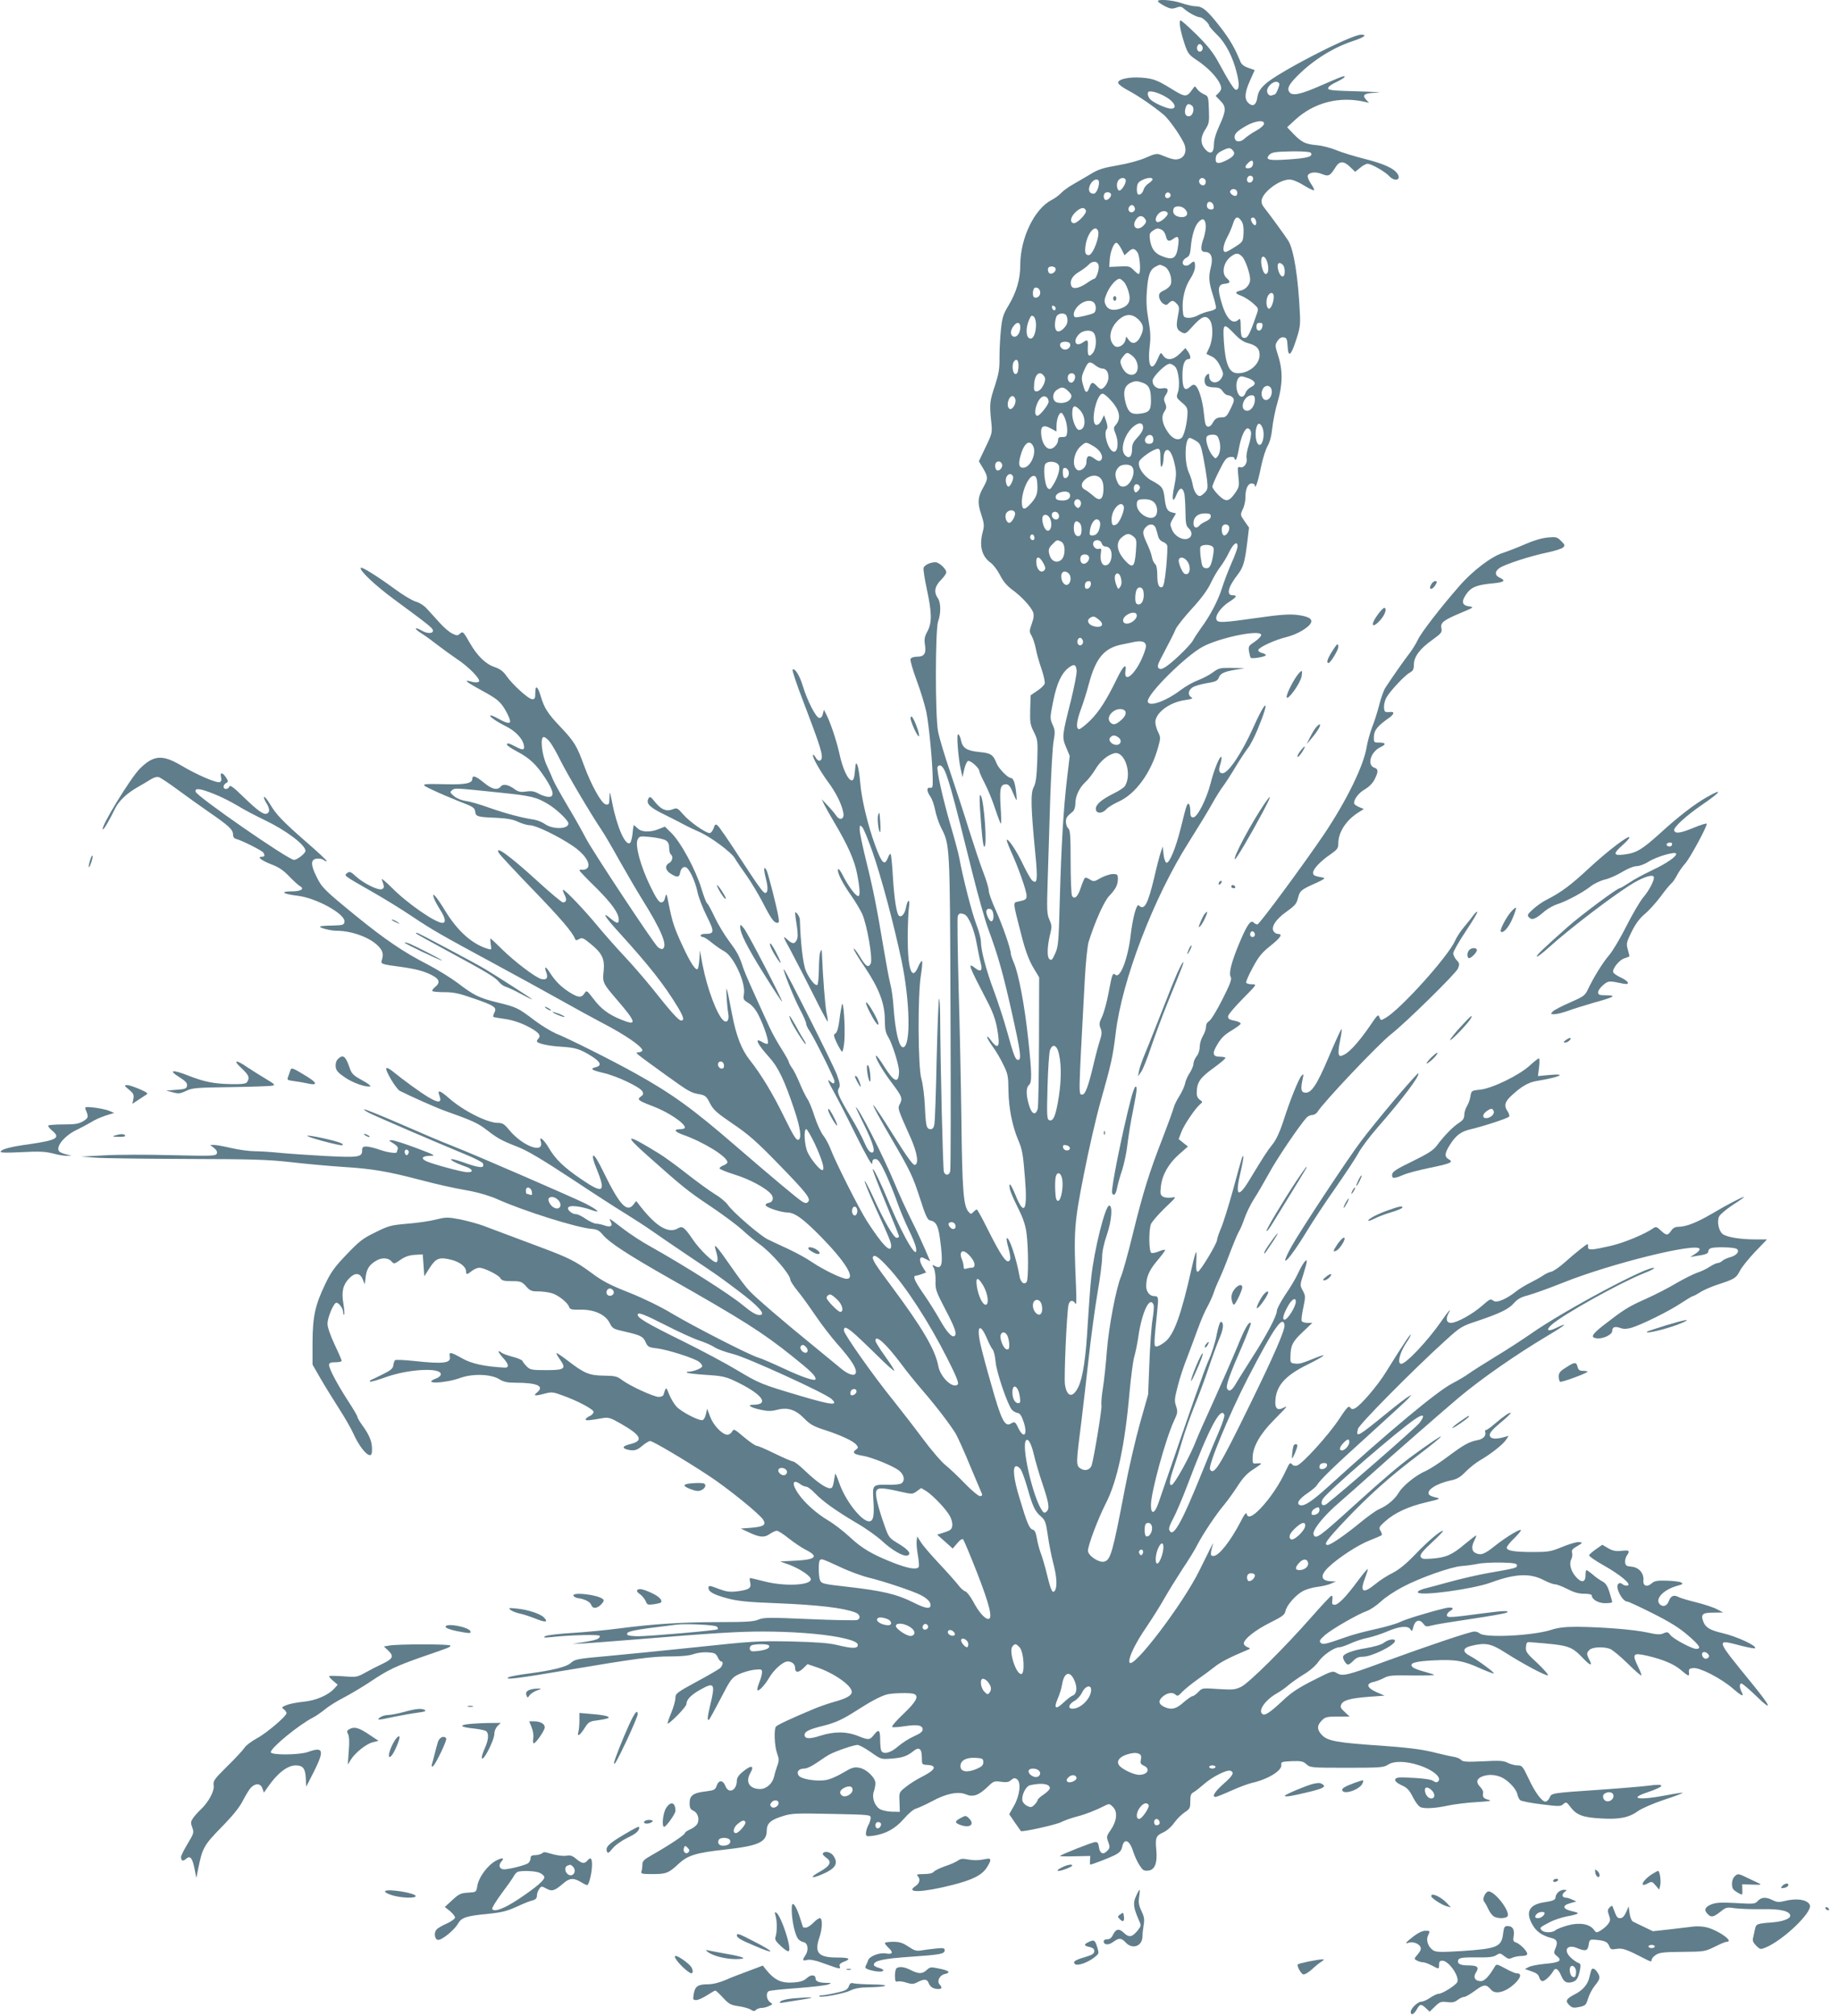 <?xml version="1.0" standalone="no"?>
<!DOCTYPE svg PUBLIC "-//W3C//DTD SVG 20010904//EN"
 "http://www.w3.org/TR/2001/REC-SVG-20010904/DTD/svg10.dtd">
<svg version="1.0" xmlns="http://www.w3.org/2000/svg"
 width="1168pt" height="1280pt" viewBox="0 0 1168 1280"
 preserveAspectRatio="xMidYMid meet">
<g transform="translate(0,1280) scale(0.1,-0.1)"
fill="#607d8b" stroke="none">
<path d="M7355 12790 c4 -6 24 -19 45 -30 32 -16 44 -18 70 -9 27 10 34 8 53
-9 26 -23 80 -52 100 -52 14 0 57 -40 57 -54 0 -4 22 -29 48 -55 57 -54 104
-146 128 -248 17 -69 15 -103 -6 -103 -12 0 -44 51 -110 172 -33 62 -68 106
-138 176 -51 50 -98 92 -103 92 -14 0 -3 -66 25 -150 19 -57 28 -69 70 -97 80
-52 145 -121 160 -170 5 -15 1 -28 -13 -42 l-20 -20 29 -30 c39 -38 38 -65 -5
-158 -23 -50 -35 -91 -35 -120 0 -56 -23 -68 -57 -29 -30 35 -29 77 3 125 23
36 25 47 22 125 -3 83 -4 86 -31 97 -15 7 -35 21 -43 33 -15 21 -15 21 -29 1
-39 -55 -44 -55 -140 4 -86 53 -111 62 -185 68 -79 6 -153 -10 -148 -34 2 -9
30 -30 63 -47 59 -31 155 -96 224 -153 38 -30 128 -162 137 -200 10 -38 -4
-70 -34 -81 -28 -9 -45 -6 -123 26 -21 8 -37 5 -93 -20 -39 -17 -112 -37 -178
-48 -88 -15 -121 -25 -167 -53 -31 -18 -81 -48 -111 -65 -31 -17 -67 -43 -80
-57 -14 -15 -41 -35 -61 -45 -109 -56 -199 -242 -199 -413 0 -91 -24 -173 -77
-261 -30 -49 -38 -73 -46 -150 -5 -50 -9 -129 -9 -176 1 -70 -4 -101 -28 -176
-34 -102 -36 -117 -25 -226 8 -76 8 -77 -35 -167 l-43 -90 27 -45 c32 -55 32
-66 2 -119 -36 -63 -39 -99 -14 -173 19 -58 20 -72 10 -110 -24 -89 -7 -155
48 -196 18 -12 45 -48 61 -79 19 -39 44 -68 77 -93 60 -43 119 -108 133 -142
7 -19 5 -39 -8 -75 -16 -45 -16 -51 -1 -76 9 -16 21 -53 27 -83 5 -30 22 -88
36 -128 14 -41 23 -82 20 -93 -3 -10 -25 -31 -48 -46 l-41 -28 -3 -90 c-2 -80
0 -96 23 -142 25 -50 26 -58 22 -185 -4 -103 -9 -141 -23 -167 -20 -38 -18
-127 11 -425 16 -164 12 -194 -21 -166 -8 7 -35 54 -59 104 -39 83 -93 163
-102 153 -2 -2 10 -35 27 -73 46 -100 99 -251 99 -280 0 -25 -3 -28 -54 -39
-33 -7 -34 2 19 -205 27 -106 48 -162 76 -211 l39 -65 -1 -405 c-1 -222 -4
-415 -8 -429 -13 -46 -38 -36 -55 21 -20 66 -20 113 -1 129 20 17 19 74 -5
297 -22 206 -60 408 -90 478 -11 25 -20 53 -20 60 0 29 -54 184 -96 276 -24
53 -44 108 -44 123 0 15 -15 66 -34 115 -19 48 -59 169 -90 267 -30 98 -85
265 -120 369 -36 105 -71 222 -78 260 -19 99 -18 645 0 698 19 53 18 120 -1
148 -27 38 -21 75 18 115 19 19 35 41 35 50 0 22 -46 64 -69 64 -31 0 -68 -17
-75 -35 -3 -9 6 -69 20 -133 33 -153 34 -214 5 -270 -19 -34 -22 -51 -16 -88
8 -55 -5 -74 -52 -74 -21 0 -36 -6 -40 -15 -3 -9 15 -71 40 -138 25 -67 52
-157 61 -200 16 -81 39 -317 40 -422 1 -52 -1 -60 -16 -57 -24 4 -23 -22 1
-56 11 -15 24 -53 30 -84 6 -31 22 -80 36 -109 59 -116 58 -94 62 -1174 2
-544 2 -1000 -2 -1012 -6 -27 -30 -30 -40 -5 -6 14 -22 653 -24 1006 -1 55 -4
97 -7 94 -3 -4 -10 -177 -15 -385 -4 -208 -11 -393 -14 -410 -4 -23 -11 -33
-24 -33 -27 0 -31 19 -37 150 -3 63 -13 140 -22 170 -22 74 -24 533 -3 658 7
45 11 86 7 89 -3 4 -14 -12 -24 -35 -40 -96 -67 -19 -67 188 1 80 4 164 8 188
4 24 3 42 -2 42 -5 0 -12 -18 -16 -39 -7 -41 -27 -67 -44 -57 -16 10 -31 103
-40 249 -4 76 -11 140 -14 144 -4 3 -11 -6 -16 -20 -22 -58 -39 -43 -82 74
-47 128 -87 295 -95 395 -4 49 -12 100 -18 114 -9 22 -11 19 -16 -35 -4 -44
-9 -60 -20 -60 -24 0 -59 76 -79 171 -19 85 -57 198 -85 252 l-13 25 -7 -27
c-5 -19 -12 -26 -24 -24 -21 4 -74 108 -102 199 -20 68 -52 120 -66 107 -4 -4
27 -97 69 -205 93 -244 117 -315 117 -348 0 -31 -25 -34 -40 -4 -7 11 -14 19
-16 16 -9 -8 42 -99 93 -169 51 -68 89 -143 99 -198 9 -41 -22 -54 -45 -19 -9
13 -33 42 -54 64 l-38 40 16 -34 c9 -18 37 -68 62 -110 88 -148 131 -245 147
-331 18 -93 20 -140 7 -140 -16 0 -61 60 -94 124 -19 38 -32 55 -35 44 -4 -21
29 -87 85 -166 24 -34 55 -86 69 -115 31 -70 69 -288 54 -316 -15 -29 -31 -18
-69 45 -18 30 -35 53 -39 50 -3 -3 29 -57 71 -118 91 -136 127 -231 127 -337
0 -53 5 -79 20 -103 27 -43 70 -181 70 -221 -1 -80 -30 -71 -93 29 -26 42 -50
74 -53 71 -9 -9 42 -97 100 -173 64 -85 70 -98 52 -133 -16 -30 -17 -26 70
-221 40 -91 51 -162 24 -167 -10 -3 -51 53 -124 170 -177 283 -188 278 -20
-10 115 -197 131 -230 179 -378 32 -101 46 -131 61 -134 38 -7 52 -31 63 -109
23 -163 16 -206 -29 -182 -20 11 -21 10 -9 -12 7 -13 12 -49 11 -81 -2 -54 3
-68 63 -183 63 -120 75 -157 56 -168 -16 -10 -49 28 -92 104 -23 41 -70 117
-106 168 -58 84 -68 112 -43 112 5 0 21 5 35 10 l27 10 -22 35 c-12 20 -19 42
-16 51 5 13 9 13 35 0 l29 -15 -33 77 c-18 42 -57 127 -88 188 -30 61 -79 166
-107 235 -75 179 -228 479 -245 479 -1 0 22 -49 52 -110 62 -125 78 -184 47
-178 -12 2 -28 25 -44 63 -14 33 -50 103 -82 155 -84 141 -95 167 -80 190 10
16 7 32 -13 87 -25 66 -318 649 -335 667 -17 18 59 -174 99 -250 23 -43 41
-84 41 -93 0 -9 9 -29 21 -46 31 -46 159 -303 159 -320 0 -20 -9 -19 -33 3
-13 11 -5 -11 22 -58 23 -41 89 -169 146 -285 71 -142 105 -201 105 -182 0 21
5 27 21 27 16 0 30 -20 64 -92 23 -51 57 -133 74 -183 17 -49 50 -126 71 -170
22 -44 43 -95 47 -114 18 -98 -70 46 -163 264 -64 153 -105 237 -111 231 -3
-2 34 -97 81 -211 47 -113 86 -210 86 -216 0 -5 -7 -9 -15 -9 -18 0 -78 102
-146 252 -30 65 -55 113 -57 108 -2 -5 28 -78 66 -162 92 -202 102 -227 102
-249 0 -52 -56 6 -153 156 -50 78 -204 383 -232 460 -11 28 -31 66 -46 85 -15
19 -40 73 -55 120 -15 47 -35 97 -46 112 -10 15 -32 59 -48 98 -16 39 -38 84
-50 99 -11 16 -20 33 -20 38 0 5 -21 43 -47 84 -27 42 -60 102 -75 135 -127
277 -152 335 -166 374 -27 82 -39 104 -92 175 -29 39 -70 107 -91 152 -21 44
-42 84 -48 87 -5 4 -22 46 -36 94 -37 121 -131 295 -193 355 l-39 38 -38 -15
c-53 -22 -110 -21 -135 4 -11 11 -22 20 -24 20 -2 0 -6 -23 -8 -51 -3 -27 -10
-55 -15 -60 -28 -28 -83 94 -114 251 -16 79 -17 82 -18 37 -1 -44 -3 -48 -23
-45 -27 4 -92 121 -138 246 -45 124 -62 153 -148 244 -84 88 -105 121 -128
199 -19 63 -34 72 -34 20 0 -34 -3 -41 -19 -41 -24 0 -126 93 -165 149 -21 30
-41 44 -76 56 -55 18 -110 72 -155 151 -43 75 -45 77 -64 60 -14 -13 -20 -13
-48 1 -18 8 -53 38 -79 67 -26 28 -62 68 -80 88 -20 23 -49 41 -73 48 -22 6
-82 42 -135 81 -106 78 -207 141 -214 134 -14 -13 89 -111 213 -202 224 -165
245 -182 245 -198 0 -19 -37 -19 -70 0 -49 28 -53 14 -4 -16 27 -17 76 -53
109 -79 33 -25 85 -63 115 -83 78 -51 159 -135 141 -146 -8 -5 -27 -5 -44 0
-52 15 -42 3 30 -37 113 -62 131 -74 158 -106 24 -29 55 -90 55 -109 0 -16
-26 -10 -74 17 -26 15 -49 24 -52 21 -7 -7 40 -39 102 -70 56 -28 100 -74 110
-113 9 -37 -2 -41 -49 -16 -46 24 -57 27 -57 13 0 -4 27 -23 61 -41 83 -44
124 -82 181 -169 55 -84 62 -121 23 -121 -14 0 -42 9 -63 20 -28 16 -47 19
-80 14 -35 -5 -49 -2 -72 14 -40 30 -74 37 -89 18 -22 -26 -56 -18 -107 24
-51 42 -74 50 -74 25 0 -28 -40 -37 -154 -35 -183 4 -183 4 -96 -37 41 -20
118 -52 170 -73 85 -32 95 -39 98 -63 4 -32 13 -35 137 -40 64 -3 103 -10 135
-25 25 -12 59 -22 76 -22 37 0 180 -69 273 -132 71 -48 113 -108 94 -137 -6
-9 -20 -15 -32 -14 -12 2 -21 0 -21 -4 0 -3 47 -53 105 -109 101 -101 145
-162 145 -204 0 -27 -12 -25 -50 6 -61 52 -40 14 42 -76 201 -221 295 -340
383 -485 38 -64 43 -85 21 -85 -16 0 -63 53 -188 210 -46 57 -124 147 -174
200 -49 52 -123 136 -164 185 -79 97 -210 235 -223 235 -4 0 0 -14 8 -30 17
-32 13 -50 -10 -50 -7 0 -80 61 -162 136 -175 160 -275 232 -244 177 5 -10
101 -113 213 -229 178 -184 256 -275 271 -317 3 -9 10 -9 25 0 19 11 27 8 73
-30 73 -59 91 -96 83 -173 -8 -73 -5 -78 87 -185 122 -142 127 -165 26 -124
-82 33 -130 69 -178 133 -42 55 -43 55 -57 34 -19 -29 -39 -28 -96 8 -54 35
-88 69 -123 123 -27 44 -39 44 -23 2 13 -35 1 -50 -33 -41 -36 9 -170 111
-249 189 -37 37 -69 67 -72 67 -3 0 -2 -16 1 -36 6 -35 5 -36 -18 -29 -100 30
-192 112 -271 241 -56 92 -87 127 -73 84 4 -14 23 -49 42 -79 32 -50 37 -81
13 -81 -44 0 -222 123 -320 222 -40 40 -69 64 -65 53 17 -45 17 -55 0 -61 -23
-9 -114 36 -163 80 -33 31 -41 34 -56 23 -23 -17 -25 -15 150 -115 78 -44 195
-116 260 -160 134 -89 175 -113 534 -307 140 -76 325 -177 410 -225 85 -48
204 -113 263 -144 147 -76 257 -152 257 -176 0 -5 -10 -10 -22 -12 -26 -3 -43
11 172 -145 146 -105 158 -112 212 -121 37 -7 45 -13 67 -57 22 -43 43 -61
147 -132 99 -67 149 -111 290 -256 179 -184 206 -219 186 -239 -10 -10 -18 -9
-38 3 -27 16 -218 177 -423 354 -269 233 -403 330 -631 457 -156 87 -430 224
-510 256 -30 13 -91 50 -135 83 -104 79 -114 84 -233 113 -119 29 -151 45
-256 125 -44 33 -129 85 -190 117 -153 78 -274 161 -456 309 -203 166 -216
179 -251 251 -37 75 -36 108 4 112 16 2 35 -2 43 -9 8 -6 17 -10 19 -7 3 3
-55 57 -129 121 -151 132 -192 175 -231 241 -15 25 -31 46 -37 46 -5 0 0 -15
11 -34 25 -39 27 -64 6 -72 -21 -9 -58 18 -151 108 -61 60 -83 75 -87 64 -8
-20 -37 -21 -37 -1 0 7 7 18 16 23 15 8 15 11 -1 36 -22 33 -39 34 -31 1 4
-17 2 -27 -8 -31 -20 -8 -145 46 -246 106 -119 70 -175 66 -263 -22 -59 -60
-249 -370 -234 -384 5 -5 42 57 76 128 25 52 74 99 147 141 27 15 64 37 81 48
21 13 40 18 53 14 11 -4 64 -39 118 -79 53 -39 142 -103 197 -141 127 -87 155
-113 155 -143 0 -16 7 -26 20 -29 36 -9 164 -74 172 -86 12 -19 9 -27 -8 -27
-34 0 -5 -23 56 -47 48 -18 78 -37 115 -76 28 -29 59 -57 69 -63 33 -18 9 -34
-52 -34 -78 0 -55 -17 40 -28 120 -15 303 -117 296 -165 -3 -20 -9 -22 -76
-24 -40 0 -76 -3 -79 -6 -7 -8 66 -27 103 -27 98 0 215 -43 267 -98 29 -30 34
-51 22 -89 -8 -24 -3 -26 125 -43 93 -13 144 -27 191 -51 50 -25 57 -48 24
-75 -14 -11 -22 -23 -19 -27 4 -4 39 -7 78 -7 57 0 94 -8 185 -40 131 -45 149
-57 131 -90 -6 -12 -9 -24 -7 -27 3 -2 36 -8 73 -13 44 -6 92 -21 139 -44 72
-36 95 -60 75 -80 -5 -5 -10 -13 -10 -17 0 -14 67 -30 150 -35 97 -6 124 -15
198 -61 57 -36 66 -59 27 -69 -41 -10 -29 -19 48 -37 84 -19 232 -89 247 -117
8 -15 6 -22 -10 -33 -26 -18 -17 -26 76 -61 98 -37 204 -108 204 -136 0 -6
-13 -10 -30 -10 -44 0 -36 -16 17 -35 133 -47 283 -140 283 -175 0 -6 -11 -15
-25 -20 -14 -5 -25 -14 -25 -19 0 -5 44 -23 98 -40 92 -28 200 -86 230 -124
19 -23 11 -51 -16 -55 -13 -2 -21 -9 -19 -15 5 -15 95 -45 138 -46 48 -1 101
-40 217 -158 153 -157 218 -263 159 -263 -30 0 -149 58 -223 108 -33 23 -100
59 -149 82 -50 23 -108 50 -130 61 -50 25 -222 174 -252 218 -12 18 -49 49
-83 69 -33 20 -114 79 -179 130 -66 52 -146 110 -178 129 -209 129 -228 124
-67 -18 217 -193 252 -222 390 -314 78 -52 171 -121 207 -153 35 -33 84 -73
108 -90 76 -53 199 -194 199 -229 0 -7 20 -38 45 -69 25 -30 76 -101 114 -157
38 -56 101 -138 140 -182 40 -44 83 -99 97 -123 48 -78 6 -97 -73 -33 -26 22
-105 86 -174 143 -186 151 -368 307 -411 353 -21 22 -74 93 -118 157 -84 121
-109 150 -96 107 15 -48 18 -77 7 -83 -15 -10 -106 77 -151 144 -51 75 -66 87
-91 72 -61 -38 -139 7 -241 137 l-27 35 -19 -24 c-41 -51 -88 1 -189 208 -36
74 -59 110 -65 104 -6 -6 1 -36 21 -83 61 -150 44 -163 -95 -68 -111 75 -166
128 -207 198 -32 55 -65 82 -53 45 26 -84 -113 -34 -200 71 -31 38 -42 45 -73
45 -68 1 -221 78 -313 160 -55 48 -72 52 -57 13 17 -46 -4 -49 -70 -10 -53 32
-150 102 -233 169 -15 12 -30 19 -34 16 -11 -11 61 -132 86 -145 84 -42 234
-108 290 -128 167 -59 206 -77 259 -118 72 -56 98 -70 201 -110 61 -24 155
-80 339 -201 140 -93 295 -193 345 -223 50 -31 129 -82 176 -115 47 -33 120
-83 162 -111 42 -29 117 -79 165 -111 94 -64 99 -67 213 -153 129 -97 179
-153 134 -153 -22 0 -52 18 -104 61 -88 73 -365 248 -585 372 -56 30 -136 83
-179 116 -43 34 -80 61 -83 61 -2 0 1 -9 7 -20 14 -26 -5 -35 -44 -20 -15 5
-37 10 -49 10 -12 0 -42 14 -66 30 -24 17 -51 30 -60 30 -29 0 -63 30 -51 44
12 15 79 7 149 -18 61 -22 39 1 -41 42 -65 33 -690 305 -833 361 -110 44 -141
57 -369 156 -109 47 -201 84 -203 81 -3 -3 12 -13 34 -24 39 -20 427 -187 611
-263 57 -23 106 -49 109 -56 12 -31 -14 -31 -97 -3 -46 17 -91 30 -100 30 -21
-1 24 -25 83 -46 52 -17 59 -40 11 -37 -39 3 -222 53 -257 70 -37 18 -26 33
26 34 38 0 29 5 -88 49 -71 27 -141 49 -155 50 -24 0 -23 -1 8 -20 23 -14 32
-26 28 -36 -3 -9 -6 -18 -6 -20 0 -10 -60 -2 -110 16 -30 11 -67 19 -82 20
-23 0 -28 -4 -28 -25 0 -43 -23 -46 -237 -35 -109 6 -238 15 -288 20 -49 5
-119 10 -155 10 -36 0 -103 9 -150 20 -47 11 -96 20 -110 20 l-25 0 24 -19
c16 -12 22 -24 18 -36 -7 -15 -28 -16 -285 -10 -152 4 -344 4 -427 -1 l-150
-8 95 -7 c52 -4 313 -7 580 -8 409 -1 512 -4 655 -20 94 -11 247 -25 340 -31
177 -11 278 -28 480 -81 131 -34 193 -48 330 -73 50 -10 124 -32 165 -51 165
-74 504 -181 598 -188 35 -3 48 -10 72 -39 39 -47 158 -125 415 -271 476 -270
597 -347 786 -498 120 -96 149 -124 149 -146 0 -16 -84 12 -197 65 -71 33
-146 66 -168 72 -59 18 -412 199 -548 280 -71 43 -178 95 -270 132 -120 47
-170 73 -237 123 -103 76 -146 98 -320 163 -174 65 -289 108 -368 138 -34 13
-101 31 -148 41 -80 15 -90 15 -152 0 -37 -10 -119 -22 -182 -27 -106 -9 -122
-13 -206 -55 -79 -38 -103 -57 -182 -140 -75 -78 -100 -112 -136 -188 -65
-135 -80 -206 -81 -372 l0 -140 49 -85 c27 -47 80 -133 118 -192 38 -59 79
-131 92 -160 46 -103 113 -172 118 -120 5 60 -10 102 -63 175 -16 22 -29 45
-29 50 0 6 -26 51 -59 101 -71 110 -121 205 -121 229 0 13 9 17 40 17 22 0 40
4 40 9 0 5 -20 52 -45 104 -27 58 -45 110 -45 132 0 36 34 120 53 132 14 8 47
-34 47 -60 0 -11 3 -18 6 -14 3 3 1 34 -5 69 -13 76 -3 119 36 160 37 39 69
37 86 -4 l14 -33 6 51 c7 51 27 78 74 103 33 17 71 13 89 -8 16 -18 18 -18 58
10 29 20 56 29 91 31 l50 3 5 -69 5 -70 35 55 c40 61 61 69 139 49 51 -13 91
-44 91 -72 0 -23 6 -23 37 2 14 11 35 20 47 20 31 0 122 -45 134 -66 8 -15 23
-19 72 -19 57 0 64 -3 91 -32 25 -29 35 -33 76 -33 27 0 65 -5 86 -11 41 -11
103 -60 112 -88 5 -16 16 -18 73 -17 87 1 158 -31 185 -86 17 -34 23 -37 94
-53 101 -23 118 -31 134 -68 13 -29 19 -33 74 -39 67 -9 229 -60 263 -84 12
-8 22 -21 22 -29 0 -13 -56 -35 -89 -35 -8 0 -11 -3 -8 -6 4 -4 58 -10 121
-14 97 -6 123 -11 179 -37 177 -83 231 -153 119 -153 -42 0 -12 -19 51 -32 45
-10 67 -9 103 0 66 18 118 1 172 -55 36 -37 58 -50 133 -74 101 -33 179 -69
199 -94 12 -15 12 -19 -5 -31 -24 -18 -11 -29 46 -38 55 -9 188 -63 227 -92
34 -26 42 -63 19 -82 -7 -6 -42 -11 -78 -10 -108 2 -108 2 -102 -96 7 -102 0
-136 -27 -136 -49 0 -153 134 -191 247 -13 38 -24 61 -25 53 -13 -83 -16 -90
-33 -90 -26 0 -86 42 -158 111 -34 33 -68 59 -76 59 -7 0 -60 23 -116 50 -56
28 -109 50 -116 50 -8 0 -44 25 -80 55 -61 52 -65 54 -75 35 -6 -11 -19 -20
-30 -20 -32 0 -88 58 -109 113 l-20 52 -7 -33 c-4 -19 -13 -36 -21 -39 -19 -8
-133 50 -166 85 -15 16 -36 51 -47 78 -19 50 -20 50 -36 -3 -2 -7 -15 -13 -30
-13 -32 0 -184 70 -233 107 -31 24 -45 27 -116 28 -92 1 -124 14 -230 96 -37
28 -68 49 -70 47 -3 -2 7 -20 22 -41 41 -58 30 -67 -87 -67 -92 0 -103 2 -124
23 -13 13 -25 28 -27 35 -2 6 -31 19 -64 27 -33 9 -64 20 -70 26 -5 5 -13 9
-18 9 -5 0 7 -18 27 -41 39 -42 42 -65 10 -63 -127 7 -210 25 -269 59 -75 42
-84 43 -78 10 8 -41 -41 -47 -226 -27 -63 7 -118 9 -122 5 -4 -4 -9 -19 -11
-33 -2 -20 -17 -32 -68 -57 -36 -18 -69 -34 -75 -36 -5 -3 -8 -7 -5 -10 3 -3
50 10 105 30 143 50 345 61 345 17 0 -9 -13 -21 -30 -27 -96 -36 53 -33 155 4
79 28 194 24 247 -9 27 -17 51 -22 104 -22 137 0 184 -22 135 -62 -28 -22 -13
-24 53 -6 39 10 51 9 107 -12 99 -35 199 -89 199 -105 0 -9 -11 -21 -25 -27
-14 -6 -25 -15 -25 -21 0 -9 22 -7 113 9 32 5 48 0 112 -37 127 -73 144 -107
61 -128 -50 -12 -59 -25 -23 -35 42 -11 63 -6 97 24 19 16 41 29 49 30 17 0
217 -118 369 -218 121 -79 328 -246 350 -283 20 -32 2 -43 -76 -50 l-67 -5 47
-22 c73 -35 102 -37 136 -13 17 11 37 21 46 21 9 0 43 -22 75 -48 33 -26 80
-58 105 -71 89 -44 71 -64 -62 -71 l-97 -5 61 -22 c65 -25 133 -70 134 -91 1
-39 -168 -47 -297 -13 -45 11 -84 21 -88 21 -4 0 -4 -13 0 -29 8 -36 -7 -46
-85 -56 -44 -5 -67 -2 -110 14 -65 25 -70 25 -70 8 0 -25 34 -43 119 -66 68
-18 127 -24 310 -31 267 -11 425 -29 504 -59 30 -12 36 -38 11 -48 -9 -3 -146
-1 -303 6 -256 11 -290 11 -323 -3 -30 -13 -78 -16 -245 -16 -238 0 -423 -12
-638 -40 -82 -11 -218 -24 -301 -29 -84 -5 -160 -14 -170 -20 -16 -10 -10 -11
31 -7 122 14 315 19 315 8 0 -18 -21 -26 -100 -39 l-75 -12 80 4 c44 3 190 14
325 25 497 41 649 50 805 50 185 0 366 -14 478 -35 95 -19 129 -34 125 -54 -4
-20 -40 -19 -133 4 -51 12 -129 18 -290 22 -206 4 -244 2 -600 -36 -209 -22
-461 -47 -560 -56 -201 -18 -212 -20 -240 -45 -26 -24 -118 -47 -262 -66 -64
-8 -124 -19 -132 -24 -33 -19 52 -9 370 45 445 75 538 87 659 87 67 0 120 5
146 15 22 8 62 13 90 11 42 -3 51 -7 62 -30 7 -16 17 -28 23 -28 15 0 10 -26
-8 -43 -10 -8 -78 -48 -151 -87 -123 -67 -132 -74 -132 -101 0 -16 -11 -57
-25 -91 -14 -34 -25 -66 -25 -72 0 -6 27 16 60 49 33 33 60 66 60 75 0 27 28
57 85 89 93 53 100 43 65 -100 -18 -75 -19 -101 -5 -87 3 3 36 63 73 134 62
120 70 131 113 152 25 12 69 25 97 29 49 5 52 4 52 -16 0 -12 -7 -38 -15 -58
-8 -19 -15 -42 -15 -51 0 -22 44 21 75 74 31 53 89 104 118 104 27 0 47 -17
47 -41 0 -31 21 -32 50 -4 l29 28 53 -18 c111 -36 228 -117 228 -158 0 -23
-34 -42 -110 -63 -36 -10 -94 -30 -130 -45 -144 -60 -235 -103 -242 -113 -13
-19 -9 -122 7 -167 14 -39 14 -49 1 -84 -8 -22 -17 -53 -20 -68 -10 -43 -49
-77 -88 -77 -67 0 -95 44 -63 100 29 51 7 55 -48 9 -25 -20 -37 -39 -37 -55 0
-64 -53 -88 -73 -34 -15 38 -42 39 -55 1 -9 -26 -16 -29 -69 -36 -80 -9 -103
-26 -103 -74 0 -30 5 -40 24 -49 28 -12 41 -54 25 -83 -6 -11 -26 -27 -45 -35
-19 -8 -34 -19 -34 -24 0 -11 -105 -80 -209 -139 -52 -29 -61 -39 -61 -62 0
-15 -3 -34 -6 -43 -5 -14 5 -16 71 -16 87 0 102 6 166 66 58 53 109 69 289 89
218 24 270 47 270 122 0 45 26 68 102 91 57 18 85 19 311 14 243 -5 247 -5
247 -26 -1 -12 -7 -32 -15 -46 -8 -14 -14 -36 -15 -49 0 -22 2 -23 45 -18 81
12 141 45 196 108 29 34 63 62 78 65 14 4 58 24 98 45 91 50 168 66 218 45 45
-19 81 -7 139 49 36 35 41 37 84 31 35 -5 50 -2 64 11 15 13 23 15 36 6 29
-18 20 -102 -17 -168 l-31 -55 36 -53 c20 -28 37 -53 38 -54 7 -8 222 40 254
56 21 11 66 27 101 36 58 15 119 39 182 71 24 12 28 11 49 -11 30 -31 23 -90
-16 -146 -26 -37 -27 -43 -15 -75 11 -31 11 -38 -5 -55 -26 -29 -48 -20 -54
21 -4 27 -9 35 -25 33 -19 -1 -213 -78 -223 -88 -3 -2 40 -4 94 -2 l99 2 -2
-27 c-1 -16 0 -28 1 -28 11 0 120 42 154 59 32 16 44 29 49 52 12 59 46 47 69
-24 9 -29 27 -69 41 -90 21 -33 28 -38 56 -35 42 4 59 48 51 133 -7 76 -2 89
45 110 22 10 52 36 69 61 17 24 47 53 66 66 33 21 36 27 36 70 0 39 4 49 23
59 12 7 41 30 65 51 49 44 145 93 167 84 27 -10 16 -31 -45 -84 -56 -50 -75
-82 -49 -82 6 0 51 18 100 40 49 22 108 44 131 49 102 23 191 78 186 114 -3
19 2 21 67 24 60 2 72 -1 93 -20 23 -21 30 -22 256 -22 213 0 234 2 261 19 39
26 115 24 200 -4 93 -31 150 -83 115 -105 -6 -4 -18 -1 -26 6 -14 11 -78 19
-194 23 -62 2 -66 -23 -8 -50 35 -15 49 -30 72 -76 17 -33 38 -60 50 -64 31
-10 96 -6 178 12 40 8 120 18 178 21 84 5 99 8 73 15 -32 8 -38 17 -33 47 1 7
-8 24 -21 37 -26 27 -20 50 16 64 36 14 80 12 118 -4 43 -18 97 -74 104 -108
3 -15 11 -33 19 -39 7 -6 67 -18 134 -26 112 -14 122 -14 139 1 18 16 20 15
47 -20 38 -50 80 -65 195 -71 115 -7 176 6 233 47 21 16 95 48 163 71 68 22
123 43 120 45 -2 2 -49 -5 -106 -16 -171 -33 -242 -22 -118 19 116 39 119 58
5 42 -40 -5 -181 -17 -313 -26 -305 -21 -299 -20 -313 -50 -6 -14 -18 -25 -26
-25 -23 0 -67 59 -108 148 -36 76 -41 82 -69 82 -16 0 -44 7 -62 16 -26 14
-52 16 -158 10 -105 -5 -129 -3 -139 9 -7 8 -28 17 -49 20 -20 3 -81 17 -137
31 -72 17 -163 28 -319 39 -282 19 -341 30 -377 66 -34 34 -35 62 -3 94 21 22
33 25 101 25 l76 0 -32 30 c-26 24 -29 32 -20 49 13 26 61 38 179 47 l95 7
-53 23 c-60 27 -67 54 -16 64 17 4 46 15 65 25 30 16 55 19 180 16 79 -1 142
1 139 4 -3 3 -33 12 -65 21 -32 8 -65 21 -72 28 -25 25 12 37 135 43 137 7
189 -2 302 -54 41 -18 76 -31 79 -29 5 6 -102 85 -151 111 -51 27 -48 50 7 64
90 22 125 16 217 -43 116 -74 257 -148 270 -144 6 2 -23 36 -65 76 -70 64 -77
75 -74 104 3 30 6 33 33 30 247 -20 253 -22 335 -107 41 -43 56 -45 35 -5 -19
37 -19 45 1 64 18 18 89 21 130 6 15 -6 65 -47 111 -92 45 -45 85 -79 88 -77
2 3 -7 27 -20 54 -41 84 -34 92 58 71 99 -23 170 -53 214 -91 48 -41 54 -42
50 -13 -2 19 4 24 27 26 41 5 175 -64 250 -128 60 -52 76 -58 57 -22 -14 27
-14 52 0 52 6 0 50 -37 96 -82 103 -100 93 -68 -23 74 -244 300 -242 291 -72
247 44 -11 82 -18 85 -15 15 14 -116 75 -207 96 -77 18 -105 34 -120 69 -20
50 -9 61 62 61 l63 1 -39 20 c-21 12 -80 31 -131 44 -50 12 -102 28 -114 34
-29 16 -49 8 -61 -24 -12 -33 -37 -42 -58 -22 -33 34 24 94 113 118 33 9 36
12 22 21 -10 5 -51 10 -91 11 -59 2 -78 -2 -94 -16 -31 -28 -58 -18 -54 19 4
44 -29 82 -76 86 -30 2 -38 7 -40 26 -2 13 3 34 12 46 20 31 14 34 -39 28 -34
-3 -53 1 -81 17 l-37 22 -40 -28 c-22 -15 -42 -33 -44 -38 -2 -6 39 -35 91
-64 110 -62 182 -123 153 -129 -10 -2 -25 2 -33 9 -11 9 -18 9 -26 1 -21 -21
26 -112 58 -112 8 0 80 -34 162 -75 109 -55 169 -92 225 -141 73 -63 85 -84
50 -84 -27 0 -143 62 -163 87 -16 21 -21 22 -44 12 -20 -10 -42 -9 -104 5 -86
19 -293 35 -448 36 -75 0 -118 -5 -164 -20 -117 -37 -422 -52 -453 -21 -6 6
-21 11 -33 11 -26 0 -299 -92 -564 -189 -244 -90 -272 -97 -309 -75 -27 16
-30 15 -152 -47 -95 -48 -141 -79 -194 -130 -76 -71 -110 -94 -125 -84 -33 20
14 89 89 132 25 14 59 38 74 52 16 14 58 44 95 67 41 24 78 57 95 81 28 42
101 93 134 93 10 0 41 11 70 24 28 13 77 30 110 36 32 7 88 25 125 41 76 33
132 38 147 12 8 -15 11 -12 18 17 11 42 39 51 63 20 15 -20 20 -21 56 -11 21
6 133 24 248 41 115 17 217 35 225 40 24 14 -19 13 -146 -4 -211 -28 -233 -30
-233 -12 0 8 9 20 20 26 33 18 13 29 -32 18 -101 -24 -255 -71 -289 -89 -21
-10 -90 -30 -154 -44 -64 -14 -148 -36 -188 -51 -131 -46 -146 -49 -159 -35
-11 10 -5 19 27 48 45 39 210 134 268 154 21 8 60 34 87 59 27 26 89 67 137
92 110 59 312 130 378 134 28 2 73 8 102 14 29 6 96 9 150 8 79 -2 98 -6 98
-18 0 -16 -7 -18 -185 -49 -63 -11 -171 -36 -240 -55 -69 -19 -144 -39 -168
-45 -26 -8 -40 -16 -36 -23 15 -24 348 21 463 63 154 57 250 61 337 15 27 -14
59 -26 70 -26 12 0 48 -14 79 -30 41 -21 71 -30 106 -30 27 0 49 -4 49 -10 0
-26 41 -50 85 -50 25 0 45 3 45 7 0 3 -8 31 -17 61 -13 42 -25 60 -47 71 -16
9 -44 28 -61 44 -18 15 -35 27 -39 27 -3 0 -6 -16 -6 -35 0 -45 -28 -47 -63
-5 -31 36 -42 82 -27 110 6 11 8 30 5 40 -5 16 2 25 32 42 37 22 37 23 12 26
-14 2 -61 -12 -105 -30 -73 -30 -87 -33 -189 -33 -119 0 -165 8 -165 28 0 7
20 33 45 57 25 24 45 48 45 53 0 14 -92 -41 -164 -98 -69 -56 -92 -63 -127
-45 -23 13 -24 41 -4 80 9 17 13 30 10 30 -3 0 -36 -26 -74 -57 -78 -66 -119
-84 -208 -90 -54 -4 -64 -2 -70 13 -5 13 13 35 73 91 43 40 75 73 69 73 -18 0
-98 -68 -180 -154 -54 -56 -99 -93 -140 -114 -33 -16 -83 -48 -110 -71 -78
-64 -100 -51 -65 39 11 29 19 54 17 57 -2 2 -30 -31 -62 -74 -76 -103 -125
-153 -148 -153 -16 0 -18 6 -15 30 3 19 1 29 -6 27 -6 -2 -64 -64 -129 -138
-172 -195 -395 -416 -444 -440 -38 -18 -53 -20 -145 -14 -102 7 -103 7 -127
-19 -14 -14 -30 -26 -36 -26 -7 0 -33 -18 -58 -40 -47 -42 -77 -49 -121 -29
-38 17 -41 40 -11 66 29 25 64 30 83 11 10 -10 18 -6 40 18 15 16 59 52 97 79
39 27 88 64 111 82 35 28 92 58 199 103 29 12 30 12 8 21 -13 5 -23 15 -23 23
0 28 72 85 166 132 80 40 94 50 99 76 9 38 68 104 114 127 20 10 61 22 91 25
30 4 69 13 85 21 l30 13 -27 1 c-69 2 -77 35 -20 90 64 61 189 142 262 170 38
15 72 30 76 33 3 3 -1 16 -8 28 -12 20 -9 25 31 61 59 53 148 94 261 120 86
20 92 23 62 30 -19 4 -38 11 -43 16 -27 27 40 72 137 93 39 8 60 21 93 55 23
24 64 56 89 71 71 41 148 102 167 131 l17 26 -28 -8 c-56 -16 -89 -12 -92 11
-2 15 16 36 67 79 39 32 69 61 66 63 -6 6 -43 -19 -99 -67 -26 -23 -52 -41
-57 -41 -6 0 -9 -6 -6 -12 8 -24 -12 -46 -50 -53 -53 -10 -85 -28 -190 -106
-50 -38 -111 -77 -135 -88 -64 -27 -147 -94 -174 -139 -26 -43 -72 -82 -125
-105 -19 -8 -72 -46 -118 -84 -99 -81 -189 -143 -208 -143 -29 0 -8 30 104
149 152 161 287 282 460 413 217 165 202 170 -22 7 -86 -63 -181 -143 -372
-316 -227 -206 -247 -220 -260 -187 -10 26 63 118 165 205 53 46 144 127 202
179 133 120 460 405 557 487 142 119 365 274 565 393 110 65 136 88 54 49 -56
-28 -72 -17 -30 20 73 65 432 265 587 327 37 14 66 29 63 32 -24 23 -572 -269
-781 -416 -55 -38 -159 -106 -231 -149 -72 -44 -146 -91 -165 -105 -19 -14
-67 -43 -108 -64 -96 -51 -391 -296 -784 -653 -106 -96 -155 -128 -181 -118
-25 10 -5 40 52 78 26 18 51 39 56 48 22 36 106 117 326 316 129 117 244 222
255 235 l20 23 -20 -11 c-11 -6 -69 -50 -129 -99 -195 -159 -206 -165 -191
-106 7 28 343 368 552 558 97 88 106 94 200 125 149 50 205 77 238 115 23 26
45 39 90 50 33 9 134 45 224 81 300 120 841 254 865 215 4 -6 -7 -20 -26 -32
l-33 -21 40 7 c61 9 75 15 75 30 0 7 7 16 16 19 25 10 147 7 164 -4 22 -14 1
-42 -41 -53 -19 -5 -41 -15 -50 -23 -8 -8 -22 -14 -30 -14 -8 0 -30 -11 -49
-23 -19 -13 -56 -31 -82 -39 -25 -9 -85 -39 -133 -67 -48 -29 -136 -74 -197
-101 -109 -49 -134 -65 -266 -167 -72 -57 -82 -76 -41 -81 40 -5 99 23 99 47
0 25 17 31 53 18 20 -7 41 -6 69 2 66 20 238 105 313 155 38 25 73 46 77 46 5
0 25 11 46 24 20 14 72 36 114 50 104 34 115 40 139 87 11 22 54 76 96 120
l76 79 -74 0 c-98 0 -187 15 -210 36 -24 22 -35 79 -20 110 6 13 46 46 88 74
43 27 74 50 70 50 -12 0 -103 -47 -206 -108 -96 -56 -163 -82 -212 -82 -19 0
-34 -8 -45 -25 -21 -32 -31 -31 -66 2 -24 23 -31 25 -46 15 -51 -37 -188 -94
-272 -113 -122 -28 -145 -29 -144 -7 1 10 0 18 -3 18 -7 0 -79 -57 -145 -116
-32 -29 -70 -55 -85 -59 -15 -3 -38 -14 -52 -24 -14 -10 -50 -30 -80 -45 -30
-15 -70 -39 -90 -55 -62 -49 -122 -75 -143 -62 -24 15 -20 17 -78 -33 -63 -54
-159 -106 -194 -106 -29 0 -35 25 -16 61 22 40 1 17 -48 -54 -84 -121 -222
-267 -252 -267 -28 0 -10 71 34 137 15 21 26 42 26 48 0 10 -56 -74 -157 -237
-53 -86 -159 -210 -196 -230 -16 -8 -23 -7 -32 5 -9 13 -21 0 -72 -77 -66
-100 -231 -281 -265 -292 -14 -4 -25 -1 -33 9 -10 13 -16 7 -38 -41 -37 -82
-100 -176 -159 -238 -52 -55 -84 -68 -90 -36 -3 11 -16 -6 -37 -48 -65 -125
-139 -220 -174 -220 -15 0 -18 5 -15 27 3 16 8 37 12 48 7 21 -10 -12 -85
-165 -103 -212 -426 -636 -445 -586 -10 25 37 123 109 227 35 52 86 132 112
179 27 47 79 131 116 188 38 56 81 126 95 155 35 67 115 188 169 252 23 28 62
82 87 121 32 50 60 80 97 103 28 18 51 35 51 37 0 3 -12 3 -27 2 -27 -3 -28
-1 -27 38 1 67 48 150 136 238 43 43 78 80 78 83 0 2 -9 -1 -21 -7 -31 -17
-49 -5 -49 32 0 103 57 171 204 243 107 53 137 77 54 44 -91 -37 -106 -41
-135 -37 -26 3 -28 6 -27 43 1 71 13 96 77 156 l62 59 -32 0 c-17 0 -33 6 -36
13 -2 7 2 45 11 85 14 68 14 74 -3 106 -19 35 -19 36 3 104 12 38 22 75 22 83
-1 21 -28 -16 -58 -81 -14 -30 -49 -89 -79 -132 -29 -44 -53 -89 -53 -101 0
-32 -66 -156 -158 -299 -43 -68 -90 -142 -103 -165 -25 -44 -45 -54 -56 -28
-7 19 19 92 98 272 32 75 56 139 54 142 -13 12 -39 -34 -86 -150 -28 -68 -95
-221 -148 -339 -54 -118 -104 -231 -111 -250 -38 -101 -142 -290 -160 -290
-16 0 -12 32 15 111 14 41 39 119 55 175 16 55 51 152 76 215 26 63 66 170 89
239 23 69 54 154 69 189 27 63 31 101 11 108 -6 2 -18 -33 -27 -80 -8 -46 -31
-119 -51 -163 -29 -66 -93 -247 -319 -907 -24 -70 -48 -77 -48 -14 0 81 93
420 147 536 23 49 24 57 13 92 -12 34 -10 49 10 126 12 49 39 131 60 183 20
52 51 136 69 185 18 50 45 113 61 140 15 28 33 68 40 90 7 22 23 60 35 85 12
25 42 97 65 160 24 63 50 125 57 137 8 12 25 50 37 86 12 35 39 90 60 123 21
32 64 106 96 164 49 91 190 299 238 353 8 9 25 17 36 17 12 0 27 9 34 20 40
64 384 427 467 493 95 74 412 386 425 417 11 28 11 33 -9 54 -11 12 -21 32
-21 43 0 11 36 74 79 139 44 66 77 121 74 124 -3 3 -15 -8 -27 -24 -11 -16
-38 -49 -58 -73 -20 -24 -46 -62 -56 -86 -45 -101 -345 -434 -441 -490 -31
-18 -31 -18 -40 4 -7 21 -12 16 -58 -52 -65 -95 -127 -166 -164 -185 -27 -13
-30 -13 -36 2 -4 10 0 50 9 90 8 41 12 71 8 69 -5 -3 -40 -81 -80 -175 -76
-180 -112 -234 -152 -228 -25 3 -28 24 -14 88 7 31 6 33 -7 20 -18 -18 -75
-159 -118 -295 -20 -61 -44 -113 -65 -139 -34 -42 -60 -82 -145 -223 -77 -128
-97 -110 -58 52 11 48 18 89 16 92 -6 6 -5 10 -66 -214 -28 -101 -62 -210 -76
-242 -14 -33 -25 -66 -25 -74 0 -23 -108 -202 -122 -202 -10 0 -12 15 -10 63
2 34 2 62 -1 62 -3 0 -15 -44 -27 -97 -67 -300 -113 -428 -170 -473 -21 -17
-45 -30 -55 -30 -17 0 -17 11 5 225 9 88 8 95 -20 95 -28 0 -50 28 -50 63 0
58 19 102 70 162 27 32 50 63 50 67 0 5 -17 1 -37 -7 -20 -9 -43 -13 -50 -11
-16 7 -18 141 -3 183 6 15 46 61 88 102 74 70 76 73 44 67 -19 -3 -43 -1 -54
5 -18 10 -20 18 -15 64 8 74 47 144 114 204 l58 51 -29 23 -30 24 18 47 c18
46 88 149 119 175 16 13 16 15 -3 28 -13 9 -20 25 -19 46 1 65 21 94 106 155
45 33 80 62 76 66 -3 3 -19 6 -33 6 -49 0 -53 21 -17 80 24 40 47 62 90 87 31
19 57 38 57 43 0 5 -12 12 -27 16 -48 10 -53 13 -53 31 0 10 42 59 92 110 91
92 92 93 61 93 -18 0 -34 4 -38 10 -3 5 15 48 41 95 38 71 58 96 115 141 64
51 78 74 45 74 -8 0 -19 6 -25 14 -22 26 11 79 80 127 53 38 64 50 73 87 12
47 19 53 121 98 43 20 54 28 40 31 -59 11 -65 14 -65 32 0 24 49 75 113 118
41 29 47 37 47 68 0 71 51 149 129 197 l33 21 -31 13 c-17 7 -31 18 -31 24 0
27 31 67 69 88 25 15 49 38 61 62 25 49 25 67 0 75 -50 16 -25 101 38 131 39
18 34 29 -11 29 -31 0 -32 2 -31 39 2 41 25 68 98 119 30 21 34 39 9 36 -10
-1 -24 -1 -30 0 -19 2 -16 62 5 96 28 45 116 138 146 154 21 11 26 22 26 50 0
50 37 101 116 157 58 42 64 49 59 73 -8 37 11 52 120 98 87 36 89 38 55 43
-44 6 -50 30 -18 76 30 45 67 60 161 69 80 7 95 17 52 37 -32 14 -32 41 0 62
36 24 197 76 299 97 49 10 96 25 104 33 13 13 11 18 -13 41 -25 25 -31 27 -85
22 -36 -3 -90 -19 -142 -42 -46 -20 -110 -45 -143 -56 -72 -22 -193 -114 -276
-210 -116 -132 -242 -295 -263 -340 -12 -25 -35 -63 -52 -85 -30 -38 -122
-169 -157 -224 -9 -15 -26 -62 -37 -106 -11 -43 -31 -107 -45 -141 -13 -34
-29 -91 -35 -127 -19 -118 -127 -339 -269 -551 -127 -188 -412 -575 -425 -575
-6 0 -18 6 -25 13 -18 18 -42 -18 -91 -135 -49 -118 -67 -188 -53 -212 8 -14
-5 -47 -54 -144 -36 -71 -73 -131 -84 -136 -11 -6 -19 -19 -19 -35 0 -14 -9
-41 -20 -59 -11 -18 -20 -49 -20 -68 0 -21 -8 -47 -20 -61 -11 -14 -20 -36
-20 -48 0 -12 -11 -38 -23 -57 -13 -19 -27 -49 -30 -68 -4 -18 -20 -54 -36
-79 -16 -25 -33 -59 -37 -76 -4 -16 -35 -102 -69 -190 -86 -220 -124 -343
-189 -606 -30 -124 -64 -246 -75 -272 -32 -75 -79 -322 -91 -477 -6 -80 -17
-185 -25 -234 -8 -49 -12 -99 -9 -110 4 -18 -46 -324 -62 -379 -9 -30 -42 -41
-71 -22 -30 20 -29 30 6 305 11 91 32 270 46 399 14 128 39 312 55 407 17 96
30 200 30 231 0 36 11 87 31 145 30 88 37 183 14 183 -25 0 -95 -279 -114
-455 -6 -52 -15 -183 -22 -290 -12 -221 -31 -346 -60 -407 -35 -72 -73 -65
-85 15 -7 45 11 446 22 504 6 32 28 37 44 11 7 -13 8 19 4 112 -15 347 -12
394 50 708 31 158 79 367 107 465 67 237 77 282 95 430 39 335 241 863 466
1217 52 83 117 188 143 235 26 47 60 101 75 120 14 19 50 74 79 123 29 48 64
100 77 117 14 16 42 71 63 122 81 196 55 198 -32 2 -70 -156 -156 -284 -192
-284 -22 0 -27 18 -15 55 6 19 10 40 8 47 -7 19 -48 -80 -69 -166 -26 -101
-84 -216 -110 -216 -15 0 -19 8 -19 39 0 22 -4 42 -9 46 -11 6 -15 -4 -51
-151 -32 -129 -73 -228 -92 -222 -7 3 -15 27 -18 54 l-5 49 -12 -35 c-7 -19
-26 -92 -42 -162 -41 -171 -63 -212 -98 -177 -14 14 -39 -80 -52 -191 -17
-146 -66 -275 -96 -250 -18 15 -21 9 -44 -114 -11 -60 -30 -128 -42 -153 -18
-37 -19 -48 -9 -72 9 -23 9 -38 -4 -77 -9 -27 -28 -98 -42 -159 -31 -130 -51
-185 -69 -185 -26 0 -26 -32 15 732 6 111 17 216 25 240 42 132 98 255 129
288 42 44 56 71 56 109 0 28 -3 31 -32 31 -18 0 -53 -12 -77 -25 -41 -24 -45
-24 -68 -10 -13 9 -27 14 -32 11 -4 -3 -16 -31 -26 -61 -18 -58 -40 -79 -56
-54 -5 8 -9 105 -9 215 0 167 -3 204 -15 214 -8 7 -15 25 -15 41 0 26 5 34 45
67 8 7 15 29 15 48 0 48 24 100 62 136 18 16 47 53 64 81 31 53 78 93 121 104
67 16 115 -132 68 -208 -5 -9 -35 -29 -65 -44 -83 -41 -120 -72 -120 -101 0
-31 39 -33 66 -3 10 12 46 34 79 49 108 49 206 183 251 346 16 58 16 63 -2 99
-10 21 -17 50 -16 63 5 60 94 124 191 137 41 6 50 10 38 17 -24 13 -21 45 7
63 13 9 54 21 91 27 56 9 68 15 76 35 10 27 33 38 109 51 l55 9 -81 2 c-74 1
-83 -1 -120 -28 -22 -17 -65 -39 -94 -50 -30 -11 -80 -39 -110 -62 -99 -75
-210 -112 -210 -71 0 49 243 289 350 346 112 59 370 111 370 74 0 -9 -19 -28
-41 -43 -38 -25 -41 -29 -36 -62 4 -20 8 -38 11 -40 8 -8 96 7 96 17 0 4 -12
11 -26 14 -14 4 -24 12 -22 19 6 18 105 64 180 82 68 17 144 62 155 92 10 25
-22 41 -95 49 -48 5 -113 0 -251 -20 -217 -31 -247 -32 -255 -10 -10 25 30 79
79 111 49 31 56 43 25 43 -43 0 -31 51 30 130 36 46 46 80 61 200 l12 100 -28
40 c-28 40 -28 41 -12 76 10 19 17 52 17 74 0 55 15 90 40 90 11 0 20 -6 20
-12 1 -33 22 30 39 117 11 53 30 113 42 133 14 24 25 65 30 117 5 44 20 118
34 164 32 108 33 200 3 292 -20 64 -21 68 -4 94 12 18 24 25 39 23 19 -3 22
-10 25 -56 4 -75 21 -63 54 39 24 72 28 96 24 169 -11 233 -39 406 -74 462
-19 30 -120 169 -153 210 -27 33 -21 64 23 108 43 41 99 70 139 70 18 0 55
-15 90 -37 33 -20 62 -34 65 -31 3 3 -6 22 -20 42 -14 21 -23 43 -20 51 9 22
51 26 90 10 42 -17 51 -13 85 41 26 43 53 44 95 3 l31 -30 31 25 c16 14 38 26
48 26 24 0 113 -51 138 -79 31 -34 75 -26 55 10 -19 37 -85 68 -208 99 -68 17
-152 43 -185 57 -34 14 -88 28 -121 31 -73 6 -98 18 -150 72 l-40 42 52 48
c118 108 277 150 438 114 l30 -7 -20 22 c-26 30 -9 40 75 43 36 1 -20 5 -125
8 -160 4 -190 7 -190 20 0 8 23 26 53 39 28 14 52 28 52 33 0 10 -12 5 -148
-54 -129 -57 -181 -68 -201 -45 -19 23 -7 49 50 106 96 97 226 179 351 220 73
24 95 41 53 41 -64 0 -535 -243 -610 -315 -32 -30 -44 -50 -49 -83 -7 -49 -28
-62 -56 -37 -28 25 -25 68 10 145 l29 65 -40 14 c-27 9 -44 22 -51 40 -35 86
-67 141 -128 220 -82 105 -112 131 -155 131 -17 0 -58 9 -90 20 -61 21 -161
28 -150 10z m282 -286 c8 -21 -13 -42 -28 -27 -13 13 -5 43 11 43 6 0 13 -7
17 -16z m488 -234 c5 -9 -20 -70 -29 -70 -3 0 -11 -3 -19 -6 -9 -3 -20 2 -26
14 -20 37 52 97 74 62z m-716 -88 c53 -32 69 -72 29 -72 -27 0 -105 34 -130
57 -10 9 -18 25 -18 36 0 17 5 19 37 14 20 -4 57 -19 82 -35z m159 -51 c22
-13 11 -65 -14 -69 -25 -4 -35 22 -23 56 9 24 17 26 37 13z m460 -118 c-2 -10
-24 -29 -50 -43 -26 -14 -58 -36 -72 -49 -27 -26 -59 -25 -64 2 -5 25 13 44
73 78 58 33 118 40 113 12z m-198 -168 c19 -22 6 -40 -45 -65 -51 -25 -69 -19
-63 21 2 16 15 30 38 41 43 22 54 22 70 3z m496 -16 c14 -23 -19 -33 -137 -41
-127 -9 -154 -4 -130 26 17 20 38 23 158 25 64 0 104 -3 109 -10z m-368 -71
c-2 -15 -11 -24 -25 -26 -27 -4 -30 10 -7 32 22 23 36 20 32 -6z m-1 -102 c-9
-23 -37 -20 -37 3 0 21 20 33 34 20 5 -4 6 -15 3 -23z m-807 -4 c0 -20 -27
-62 -40 -62 -15 0 -22 38 -10 60 13 25 50 27 50 2z m170 9 c0 -5 -11 -16 -24
-25 -14 -8 -28 -26 -32 -38 -7 -25 -24 -39 -36 -32 -10 6 -10 55 0 70 18 27
92 47 92 25z m337 -7 c3 -8 1 -20 -5 -26 -15 -15 -43 8 -35 28 7 19 32 18 40
-2z m-677 -13 c0 -32 -18 -71 -34 -71 -29 0 -38 26 -21 59 18 35 55 43 55 12z
m877 -57 c3 -8 1 -20 -4 -25 -12 -12 -48 14 -39 29 10 17 36 15 43 -4z m-802
-14 c8 -13 -13 -40 -31 -40 -14 0 -19 31 -7 43 10 10 31 8 38 -3z m380 -11 c0
-7 -8 -15 -17 -17 -18 -3 -25 18 -11 32 10 10 28 1 28 -15z m273 -67 c3 -16
-2 -22 -16 -22 -22 0 -32 17 -24 38 7 20 37 9 40 -16z m-500 -15 c4 -22 -27
-35 -38 -16 -10 15 7 42 24 36 6 -2 12 -11 14 -20z m316 -3 c34 -33 10 -62
-39 -50 -28 7 -40 27 -31 51 7 20 50 19 70 -1z m-627 -11 c7 -19 -60 -87 -80
-80 -23 7 -18 37 11 67 34 33 59 38 69 13z m519 -15 c8 -13 -39 -58 -62 -58
-19 0 -18 29 3 52 18 20 48 24 59 6z m-142 -40 c8 -13 6 -22 -8 -37 -40 -44
-83 -14 -51 35 18 28 42 29 59 2z m611 -12 c11 -16 15 -41 13 -78 -3 -51 -4
-54 -53 -85 -27 -18 -55 -33 -62 -33 -21 0 -15 43 11 93 14 25 30 64 37 86 14
47 31 52 54 17z m93 -4 c2 -12 -1 -22 -7 -22 -13 0 -32 35 -24 44 12 12 28 0
31 -22z m-320 -21 c2 -18 -4 -53 -12 -79 -24 -68 -21 -92 9 -92 37 0 51 -36
36 -94 -16 -65 -14 -96 12 -178 13 -41 22 -79 20 -85 -3 -7 -21 -15 -41 -19
-20 -4 -53 -15 -73 -26 -19 -11 -49 -18 -65 -16 -27 3 -29 6 -32 51 -5 70 14
146 48 197 18 27 30 58 30 78 0 36 -6 39 -31 16 -22 -20 -52 -11 -47 13 2 10
13 22 24 27 17 8 23 21 27 65 6 74 25 136 49 161 26 28 42 21 46 -19z m-684
-37 c13 -34 -33 -154 -59 -154 -22 0 -27 16 -20 64 12 77 62 134 79 90z m406
6 c10 -5 21 -23 25 -40 7 -33 20 -37 49 -15 28 21 36 10 29 -43 -11 -85 -32
-98 -107 -67 -43 18 -63 46 -72 101 -5 36 -3 44 17 58 27 19 34 19 59 6z
m-256 -124 l18 -37 22 20 c28 27 41 26 60 -1 17 -24 23 -138 8 -138 -5 0 -19
12 -33 26 -22 23 -30 25 -89 22 l-65 -3 3 44 c3 54 28 114 44 109 7 -2 21 -21
32 -42z m765 -45 c20 -20 51 -108 51 -146 0 -31 -27 -63 -60 -70 -39 -9 -38
-18 3 -33 19 -7 51 -27 73 -46 37 -32 38 -34 27 -67 -50 -145 -61 -163 -90
-152 -9 4 -13 24 -13 66 0 47 -3 58 -12 49 -37 -37 -78 1 -107 98 -30 96 -26
124 17 128 37 4 40 12 12 37 -35 31 -18 105 32 139 29 21 44 20 67 -3z m161
-40 c10 -39 5 -71 -11 -71 -13 0 -29 45 -29 81 0 44 27 37 40 -10z m-1072 -19
c4 -25 -16 -82 -28 -82 -4 0 -27 -13 -51 -30 -48 -32 -86 -38 -95 -15 -12 30
6 63 48 88 24 14 52 35 62 46 25 28 60 24 64 -7z m1170 6 c14 -14 16 -64 3
-72 -11 -7 -27 12 -34 45 -9 37 7 51 31 27z m-753 -10 c29 -13 51 -72 42 -110
-4 -14 -21 -31 -42 -41 -30 -14 -36 -22 -33 -44 2 -14 13 -32 24 -40 19 -12
24 -12 37 2 20 20 30 19 52 -5 16 -17 16 -26 6 -78 -13 -68 -9 -84 24 -102 23
-12 27 -10 70 38 57 63 82 73 107 42 24 -30 24 -121 -1 -176 l-19 -41 33 -16
c22 -10 40 -31 55 -63 21 -43 22 -50 9 -73 -25 -44 -79 -36 -79 11 0 17 -3 18
-15 8 -18 -15 -20 -51 -3 -68 7 -7 29 -12 50 -12 29 0 41 -6 54 -25 9 -14 24
-25 34 -25 10 0 23 -7 30 -15 11 -13 8 -25 -14 -70 -22 -46 -31 -55 -54 -55
-33 0 -45 -8 -61 -37 -14 -27 -38 -30 -45 -5 -3 9 -8 44 -11 77 -8 74 -31 149
-51 166 -11 9 -18 8 -34 -6 -36 -33 -50 -13 -50 69 0 72 13 106 41 106 14 0
11 23 -6 48 l-16 22 -35 -35 c-42 -42 -84 -47 -107 -12 -15 22 -15 22 -36 -26
-37 -86 -64 -41 -49 83 7 58 5 96 -8 169 -12 67 -15 119 -10 183 7 101 20 137
56 155 30 15 24 15 55 1z m-690 -17 c0 -22 -34 -39 -44 -22 -5 8 -7 20 -4 28
7 18 48 13 48 -6z m434 -82 c10 -11 24 -41 30 -66 15 -56 -1 -85 -54 -103 -47
-15 -79 -7 -93 25 -10 22 -9 34 9 76 20 45 59 89 80 89 5 0 17 -9 28 -21z
m-534 -78 c-3 -12 -15 -21 -26 -21 -14 0 -19 7 -19 29 0 16 6 31 13 34 20 7
40 -18 32 -42z m1485 -15 c0 -33 -17 -76 -30 -76 -15 0 -22 43 -11 73 13 34
41 36 41 3z m-1142 -38 c16 -16 15 -55 0 -65 -18 -11 -111 -32 -120 -27 -18
11 -6 48 23 75 33 30 76 38 97 17z m-243 -36 c0 -18 -20 -15 -23 4 -3 10 1 15
10 12 7 -3 13 -10 13 -16z m69 -48 c12 -30 6 -55 -18 -79 -33 -33 -56 -23 -56
22 0 19 5 43 10 54 13 23 55 25 64 3z m-194 -55 c0 -48 -15 -89 -34 -89 -29 0
-35 60 -11 117 13 30 17 33 30 23 9 -7 15 -29 15 -51z m651 32 c33 -33 36 -58
13 -107 -21 -44 -52 -54 -74 -24 l-17 23 -6 -25 c-9 -33 -51 -53 -71 -32 -42
41 -26 117 34 168 42 35 83 34 121 -3z m-751 -49 c0 -37 -22 -67 -44 -59 -20
8 -21 36 0 65 22 31 44 28 44 -6z m1538 6 c-5 -34 -38 -37 -38 -4 0 20 5 26
21 26 15 0 20 -5 17 -22z m-179 -47 c32 -34 59 -53 88 -60 54 -15 73 -34 73
-75 0 -60 -67 -116 -138 -116 -55 0 -79 54 -89 202 -7 116 -2 120 66 49z
m-889 0 c17 -32 12 -96 -9 -122 -25 -31 -35 -19 -32 36 2 50 0 52 -34 29 -45
-29 -62 11 -23 53 28 29 83 32 98 4z m-156 -60 c11 -17 -6 -41 -29 -41 -23 0
-40 24 -29 41 3 5 16 9 29 9 13 0 26 -4 29 -9z m392 -76 c53 -36 53 -125 1
-125 -27 0 -51 22 -66 62 -8 22 -6 31 10 52 24 30 28 31 55 11z m-718 -81 c-2
-27 -8 -39 -18 -39 -19 0 -26 61 -9 81 18 22 31 2 27 -42z m489 16 c14 -11 33
-20 42 -20 26 0 41 -21 41 -57 0 -31 -28 -73 -48 -73 -5 0 -17 9 -27 20 -25
27 -34 25 -46 -10 -14 -40 -26 -38 -38 8 -15 50 -14 60 9 110 21 47 31 51 67
22z m507 -9 c22 -25 32 -119 17 -162 -11 -32 -10 -35 25 -65 32 -26 37 -36 36
-70 -2 -61 -22 -141 -37 -154 -24 -20 -58 -7 -87 35 -37 54 -45 98 -23 131 14
21 15 31 5 54 -10 23 -9 33 5 54 21 32 12 47 -24 40 -32 -7 -61 16 -61 48 0
26 83 108 109 108 10 0 26 -9 35 -19z m-830 -64 c15 -24 -21 -92 -49 -92 -17
0 -20 6 -17 44 4 68 38 93 66 48z m191 13 c10 -16 -5 -50 -21 -50 -17 0 -28
24 -20 45 6 17 32 20 41 5z m1110 -24 c41 -18 45 -38 10 -54 -14 -7 -30 -23
-35 -38 -14 -37 -43 -28 -54 18 -11 43 4 88 29 88 9 0 31 -7 50 -14z m-676
-27 c39 -14 51 -41 51 -113 0 -63 -12 -76 -73 -83 -51 -6 -71 9 -87 65 -21 76
-9 117 40 135 23 9 35 8 69 -4z m817 -43 c7 -31 -11 -66 -36 -66 -24 0 -36 40
-20 69 15 29 48 27 56 -3z m-1290 -11 c20 -20 23 -29 14 -45 -12 -23 -50 -35
-85 -26 -33 8 -35 58 -3 80 31 22 45 20 74 -9z m268 -56 c59 -64 69 -117 30
-160 -12 -14 -12 -21 1 -53 20 -48 16 -110 -7 -114 -34 -7 -75 117 -48 144 6
6 4 23 -4 48 l-14 40 -16 -33 c-11 -21 -23 -31 -34 -29 -39 8 1 198 41 198 8
0 31 -18 51 -41z m-604 -3 c0 -29 -24 -61 -38 -52 -26 16 -4 90 23 80 8 -4 15
-16 15 -28z m210 -7 c0 -19 -56 -89 -71 -89 -31 0 -6 100 30 120 20 11 41 -6
41 -31z m1310 13 c0 -39 -27 -74 -53 -70 -49 7 -17 98 33 98 15 0 20 -7 20
-28z m-1111 -66 c41 -44 38 -126 -6 -126 -18 0 -43 59 -43 103 0 53 14 60 49
23z m-92 -62 c8 -21 12 -55 11 -74 -3 -31 -6 -35 -30 -35 -21 1 -28 -4 -28
-19 0 -25 -28 -56 -50 -56 -27 0 -49 33 -56 81 -8 62 9 76 59 49 l37 -20 0 34
c0 45 17 89 32 84 6 -2 18 -22 25 -44z m493 -49 c0 -16 -14 -40 -35 -62 -27
-28 -35 -44 -35 -73 0 -48 -17 -66 -42 -43 -22 20 -23 61 -2 111 33 79 114
126 114 67z m762 -13 c10 -39 -3 -97 -22 -97 -26 0 -35 91 -13 128 9 16 27 0
35 -31z m-77 -14 c3 -13 -3 -51 -14 -85 -11 -33 -17 -70 -14 -81 8 -30 -15
-65 -39 -59 -18 5 -19 2 -13 -59 7 -60 5 -67 -20 -104 -40 -57 -59 -60 -106
-14 -21 21 -39 45 -39 54 0 8 19 53 43 100 36 73 46 85 70 88 15 2 27 -1 27
-7 0 -6 4 -11 8 -11 4 0 13 28 19 63 13 79 38 137 57 137 9 0 18 -10 21 -22z
m-620 -48 c0 -18 -6 -26 -23 -28 -27 -4 -40 22 -22 44 19 22 45 13 45 -16z
m415 4 c15 -37 12 -87 -5 -110 -15 -19 -15 -19 -35 4 -24 29 -45 95 -37 116 4
10 18 16 37 16 24 0 33 -6 40 -26z m-145 -13 c27 -16 32 -27 47 -102 9 -46 20
-112 24 -145 6 -54 4 -64 -15 -83 -11 -11 -25 -21 -30 -21 -19 0 -38 30 -45
68 -3 22 -15 59 -26 83 -30 67 -25 222 8 218 4 0 21 -8 37 -18z m-1034 -32
c25 -47 -17 -139 -63 -139 -26 0 -31 21 -18 71 22 83 57 112 81 68z m384 -2
c44 -25 67 -69 47 -89 -9 -9 -19 -7 -43 11 -34 25 -49 18 -49 -25 0 -31 -37
-61 -58 -48 -38 24 -22 117 26 154 30 25 28 25 77 -3z m425 -79 c0 -45 3 -59
10 -48 5 8 10 31 10 51 0 20 6 42 14 48 20 17 43 -20 58 -93 10 -47 9 -69 -4
-134 -18 -86 -10 -115 15 -51 18 44 37 48 48 8 4 -13 7 -65 8 -115 1 -78 4
-94 21 -109 25 -23 22 -55 -5 -65 -34 -13 -84 15 -101 56 -14 33 -14 38 5 70
l20 34 -25 6 c-31 8 -40 25 -48 96 -8 61 -14 70 -84 108 -50 27 -88 86 -77
119 7 22 92 81 118 81 14 0 17 -10 17 -62z m-1006 -35 c8 -19 -17 -48 -33 -39
-12 8 -15 39 -4 49 12 12 31 7 37 -10z m359 -5 c13 -19 -2 -76 -34 -127 -18
-29 -22 -32 -35 -20 -20 21 -30 134 -14 154 17 20 69 16 83 -7z m465 -10 c32
-32 -9 -128 -54 -128 -19 0 -29 8 -40 36 -16 38 -12 64 12 89 18 18 65 20 82
3z m-400 -37 c4 -23 -15 -44 -30 -35 -4 3 -8 19 -8 35 0 24 4 30 18 27 9 -2
19 -14 20 -27z m-354 -27 c6 -15 -17 -64 -29 -64 -12 0 -22 38 -14 58 10 26
34 29 43 6z m154 -43 c4 -61 -3 -85 -39 -126 -42 -48 -59 -46 -59 8 1 75 46
171 78 165 12 -2 18 -15 20 -47z m407 25 c11 -16 15 -41 13 -73 -4 -58 -26
-68 -66 -30 -15 13 -37 30 -49 36 -31 16 -29 45 3 70 37 29 79 27 99 -3z m245
-51 c0 -7 -7 -18 -15 -25 -12 -10 -16 -9 -21 4 -9 24 3 47 21 40 8 -3 15 -12
15 -19z m-446 -41 c10 -27 -14 -45 -53 -42 -28 2 -36 7 -36 23 0 31 78 47 89
19z m70 -50 c4 -9 1 -23 -5 -31 -11 -12 -14 -12 -27 1 -17 17 -10 46 12 46 7
0 17 -7 20 -16z m466 -4 c23 -23 26 -72 5 -90 -35 -29 -115 23 -115 75 0 30 7
35 52 35 25 0 45 -7 58 -20z m-193 -25 c8 -22 -25 -103 -47 -115 -23 -12 -30
-4 -30 34 0 61 60 124 77 81z m-691 -40 c7 -16 -20 -65 -36 -65 -18 0 -31 39
-20 60 13 23 48 27 56 5z m278 -12 c4 -9 2 -21 -3 -26 -15 -15 -41 0 -41 23 0
25 35 28 44 3z m966 -12 c0 -11 -12 -23 -30 -31 -16 -7 -35 -18 -41 -26 -19
-23 -39 -16 -39 13 0 39 27 63 72 63 31 0 38 -4 38 -19z m-1019 -18 c13 -34 4
-73 -16 -73 -17 0 -35 39 -35 76 0 35 37 33 51 -3z m315 -46 c-8 -39 -23 -57
-49 -57 -17 0 -19 5 -14 36 8 48 35 78 54 62 10 -8 13 -22 9 -41z m-128 21
c16 -16 15 -75 -2 -81 -20 -8 -36 13 -36 48 0 44 14 57 38 33z m482 -30 c5
-13 11 -36 15 -51 3 -16 15 -31 29 -37 13 -4 26 -15 29 -23 3 -7 0 -69 -6
-137 -9 -87 -16 -125 -26 -128 -21 -7 -31 18 -31 79 0 36 -5 61 -14 68 -8 7
-17 26 -20 44 -3 18 -17 56 -31 85 -29 63 -31 79 -8 104 22 25 52 23 63 -4z
m466 8 c7 -19 -13 -56 -31 -56 -15 0 -22 50 -8 63 11 12 33 8 39 -7z m-1236
-72 c0 -16 -16 -19 -25 -4 -8 13 4 32 16 25 5 -4 9 -13 9 -21z m629 9 c20 -17
21 -24 15 -100 -8 -94 -20 -104 -66 -55 -56 60 -64 118 -22 151 32 26 45 26
73 4z m-458 -33 c27 -15 27 -90 0 -114 -25 -23 -59 -13 -72 21 -14 37 -11 52
16 78 27 28 29 29 56 15z m256 -10 c3 -11 13 -20 22 -20 25 0 41 -20 41 -53 0
-39 -17 -67 -40 -67 -23 0 -35 34 -28 80 4 25 2 29 -12 25 -21 -7 -44 19 -36
40 8 22 47 19 53 -5z m863 -20 c0 -10 -17 -59 -39 -107 -21 -48 -48 -119 -60
-158 -25 -79 -76 -176 -131 -250 -20 -28 -44 -64 -53 -81 -18 -34 -142 -153
-183 -174 -18 -10 -27 -11 -36 -2 -8 8 -5 23 14 59 58 111 84 161 95 188 7 17
53 75 103 130 60 65 101 121 121 165 17 36 44 81 59 100 15 19 41 61 56 93 28
57 54 75 54 37z m-161 1 c10 -7 12 -20 7 -49 -11 -70 -23 -94 -48 -90 -20 3
-24 11 -31 62 -5 32 -6 65 -3 72 6 16 53 19 75 5z m-783 -66 c7 -18 -13 -45
-33 -45 -17 0 -27 24 -19 45 7 20 45 19 52 0z m-290 -40 c15 -28 16 -37 6 -47
-20 -20 -47 4 -50 46 -4 47 18 48 44 1z m908 19 c34 -34 27 -102 -9 -88 -17 7
-44 74 -38 91 7 18 28 16 47 -3z m-746 -86 c16 -16 15 -53 -2 -67 -20 -17 -46
12 -46 50 0 31 25 40 48 17z m333 -36 c4 -20 2 -38 -7 -49 -11 -17 -13 -16
-23 10 -13 32 -14 61 -4 71 13 13 28 -1 34 -32z m-193 -34 c-4 -29 -38 -38
-38 -10 0 22 8 32 27 32 9 0 13 -8 11 -22z m334 -43 c10 -52 -14 -97 -43 -79
-10 6 -12 48 -3 82 9 30 40 29 46 -3z m-42 -154 c0 -22 -35 -51 -63 -51 -29 0
-33 30 -6 51 33 25 69 25 69 0z m-237 -29 c25 -22 21 -42 -9 -42 -54 0 -84 38
-47 59 19 10 27 7 56 -17z m-106 -128 c8 -21 -13 -42 -28 -27 -13 13 -5 43 11
43 6 0 13 -7 17 -16z m401 -33 c2 -13 -13 -57 -33 -98 -49 -99 -108 -138 -97
-63 8 52 -14 33 -53 -47 -67 -138 -115 -213 -172 -269 -30 -29 -61 -54 -69
-54 -22 0 -17 51 11 126 14 37 37 110 51 163 44 164 98 227 211 249 32 7 67
14 78 16 45 9 70 2 73 -23z m-440 -159 c2 -17 -15 -102 -36 -189 -57 -226 -58
-233 -31 -298 l23 -55 -17 -143 c-23 -195 -36 -419 -46 -767 -7 -271 -9 -299
-29 -344 -19 -42 -24 -47 -37 -36 -17 14 -14 85 7 168 9 36 8 49 -7 82 -16 36
-17 61 -11 247 4 115 11 347 16 517 6 170 15 338 22 372 10 56 9 68 -7 103
-17 40 -17 43 4 148 23 114 52 177 98 213 34 26 47 22 51 -18z m296 -248 c25
-10 19 -40 -15 -68 -35 -30 -51 -32 -69 -11 -31 37 35 98 84 79z m-29 -178
c22 -16 14 -46 -14 -46 -30 0 -55 29 -40 46 14 18 30 18 54 0z m-3612 -28 c14
-18 44 -71 67 -118 44 -88 194 -342 261 -441 21 -31 72 -119 114 -195 43 -76
107 -186 143 -244 122 -195 164 -295 131 -315 -5 -4 -19 1 -31 11 -30 28 -421
619 -458 693 -18 35 -68 125 -112 198 -44 74 -87 151 -95 171 -8 20 -26 61
-40 91 -32 67 -44 181 -20 181 9 0 27 -15 40 -32z m2494 -160 c28 -37 57 -138
192 -683 33 -132 76 -285 96 -340 64 -173 95 -283 151 -533 57 -255 63 -302
40 -302 -17 0 -27 25 -70 181 -19 69 -56 181 -81 250 -51 135 -85 264 -85 319
0 19 -13 69 -29 110 -27 68 -86 298 -109 425 -5 28 -30 120 -55 205 -50 172
-91 356 -82 371 8 13 21 11 32 -3z m-2802 -162 c192 -20 223 -28 296 -72 54
-32 129 -104 129 -123 0 -37 -100 -39 -150 -3 -15 11 -45 23 -66 27 -85 13
-184 40 -284 75 -58 21 -126 41 -153 44 -29 5 -58 17 -75 32 -25 22 -26 25
-10 37 17 14 18 14 313 -17z m-1827 -7 c42 -16 109 -50 149 -74 40 -25 119
-66 175 -93 134 -64 258 -157 258 -195 0 -16 -53 -57 -73 -57 -36 0 -620 405
-625 433 -5 25 28 21 116 -14z m4184 -370 c57 -165 133 -450 184 -689 54 -259
60 -550 9 -550 -25 0 -49 100 -60 255 -3 50 -12 115 -20 145 -8 30 -28 138
-45 240 -42 252 -65 368 -111 552 -21 86 -39 172 -39 190 0 29 1 31 16 16 9
-8 38 -80 66 -159z m-1314 75 c16 -10 22 -24 22 -49 0 -18 5 -37 10 -40 17
-11 11 -44 -10 -55 -30 -16 -25 -48 13 -70 37 -23 51 -21 56 6 5 28 20 44 37
37 22 -8 60 -89 74 -158 7 -33 33 -101 59 -153 50 -100 49 -112 -11 -112 -16
0 -28 -4 -28 -10 0 -5 6 -10 14 -10 8 0 33 -16 57 -36 23 -19 59 -44 78 -54
59 -30 138 -199 126 -271 -6 -34 -4 -38 30 -59 23 -14 46 -42 64 -79 35 -69
67 -168 57 -178 -3 -4 -20 1 -36 11 -51 30 -32 -12 46 -98 57 -63 97 -147 159
-333 40 -119 48 -186 24 -191 -13 -2 -34 34 -88 144 -71 146 -146 271 -219
363 -52 65 -87 156 -112 288 -35 182 -40 199 -35 113 2 -41 7 -88 10 -105 8
-41 -7 -64 -30 -45 -40 33 -104 203 -133 354 l-17 91 -3 -55 c-2 -30 -7 -59
-11 -63 -12 -12 -46 39 -95 145 -54 116 -65 151 -87 258 -15 77 -17 82 -24 53
-5 -23 -13 -33 -26 -33 -14 0 -32 27 -69 103 -61 125 -97 258 -81 294 11 24
14 25 84 18 39 -4 82 -13 95 -21z m2076 -450 c11 -28 6 -64 -8 -64 -15 0 -39
57 -30 71 9 14 31 10 38 -7z m-179 -20 c27 -11 63 -97 79 -190 9 -49 20 -103
25 -120 13 -46 0 -59 -33 -33 -54 42 -47 24 71 -203 37 -70 55 -119 66 -179
22 -123 8 -142 -48 -64 -8 11 -15 15 -15 9 0 -7 16 -34 35 -60 20 -27 50 -78
67 -114 30 -60 32 -73 33 -170 2 -108 24 -220 63 -312 24 -56 30 -86 42 -242
17 -206 -5 -243 -61 -103 -20 48 -35 75 -37 64 -4 -22 8 -56 60 -161 27 -54
42 -100 48 -150 12 -91 12 -287 1 -305 -15 -23 -40 -4 -46 36 -19 110 -67 254
-81 240 -3 -3 2 -31 11 -62 9 -32 14 -64 11 -71 -16 -42 -53 9 -155 214 -28
56 -54 102 -57 102 -3 0 -13 -7 -22 -16 -15 -15 -17 -15 -33 4 -30 38 -38 141
-43 577 -3 237 -11 622 -18 855 -6 234 -9 433 -5 443 7 18 16 21 42 11z m1845
-130 c0 -8 -7 -14 -15 -14 -15 0 -21 21 -9 33 10 9 24 -2 24 -19z m-1251 -734
c22 -64 24 -176 6 -292 -19 -122 -35 -161 -61 -151 -15 6 -16 27 -11 212 3
113 10 218 16 234 14 36 36 34 50 -3z m-2123 -85 c3 -8 3 -19 0 -24 -10 -16
-36 -1 -36 20 0 22 28 26 36 4z m581 -512 c46 -101 64 -163 45 -163 -16 0 -73
70 -93 114 -20 44 -26 146 -8 146 5 0 31 -44 56 -97z m1618 -23 c0 -22 -39
-19 -43 3 -3 15 1 18 20 15 12 -2 23 -10 23 -18z m-4202 -16 c9 -9 -4 -35 -14
-28 -5 3 -9 12 -9 20 0 14 12 19 23 8z m4153 -180 c9 -51 -7 -139 -26 -139
-11 0 -16 15 -18 65 -2 35 0 75 3 87 9 36 33 28 41 -13z m-3368 -83 c3 -19 0
-22 -13 -17 -9 3 -19 6 -21 6 -2 0 -4 9 -4 21 0 29 34 21 38 -10z m164 -48
c34 -31 15 -72 -24 -51 -22 11 -41 45 -33 58 9 15 36 12 57 -7z m1903 -73 c0
-13 -6 -25 -12 -27 -16 -6 -27 21 -19 43 9 23 31 11 31 -16z m622 -86 c9 -25
-12 -38 -31 -19 -9 9 -14 21 -11 26 10 14 35 10 42 -7z m102 -210 c27 -34 27
-64 2 -64 -11 0 -26 -3 -35 -6 -11 -4 -16 0 -16 14 0 12 -5 32 -11 46 -7 14
-9 32 -5 41 7 20 35 7 65 -31z m-528 -62 c113 -122 260 -349 376 -579 57 -112
74 -156 66 -164 -30 -30 -111 45 -124 118 -19 103 -103 245 -299 508 -101 135
-124 171 -115 185 10 16 37 -4 96 -68z m604 -116 c30 -51 38 -121 15 -121 -20
0 -48 60 -56 118 -9 60 7 61 41 3z m-2347 -39 c4 -20 -25 -34 -40 -19 -15 15
-1 44 19 40 10 -2 19 -11 21 -21z m1419 -49 c34 -32 45 -78 19 -78 -14 0 -86
74 -86 88 0 12 11 22 24 22 5 0 25 -14 43 -32z m1299 -33 c7 -30 2 -57 -12
-62 -19 -6 -44 26 -44 57 0 45 45 49 56 5z m1614 20 c0 -32 -52 -115 -72 -115
-15 0 -8 32 19 81 25 48 53 65 53 34z m-903 -21 c3 -8 0 -50 -7 -92 -7 -42
-16 -167 -20 -277 l-8 -200 -51 -180 c-28 -99 -72 -288 -97 -420 -77 -403 -90
-451 -131 -461 -33 -9 -103 38 -103 69 0 35 64 204 113 300 73 142 122 373
151 707 9 96 22 198 30 225 8 28 20 85 26 129 23 156 73 261 97 200z m-3101
-128 c80 -41 176 -85 212 -97 37 -12 83 -32 102 -45 19 -12 72 -31 117 -42 88
-22 585 -249 624 -285 47 -44 3 -40 -193 18 -254 75 -265 80 -409 166 -68 41
-225 125 -349 186 -217 107 -280 144 -280 164 0 19 34 7 176 -65z m3932 2 c6
-29 -65 -192 -219 -506 -193 -395 -229 -453 -254 -413 -14 23 122 350 238 576
167 323 223 404 235 343z m-2746 -45 c18 -14 86 -78 151 -142 64 -64 117 -111
117 -105 0 6 -27 48 -60 94 -33 46 -60 89 -60 97 0 42 67 -19 163 -147 30 -41
92 -118 137 -170 89 -103 173 -214 209 -272 12 -20 54 -112 92 -205 39 -92 73
-174 76 -180 3 -8 -2 -13 -13 -13 -10 0 -52 35 -94 78 -41 43 -97 96 -123 117
-27 21 -94 99 -148 172 -55 74 -139 182 -186 241 -125 154 -313 421 -313 443
0 26 12 24 52 -8z m858 -46 c12 -29 28 -59 35 -67 7 -8 15 -42 18 -75 4 -64
77 -277 104 -307 8 -9 24 -18 36 -20 15 -2 25 -18 38 -56 28 -83 2 -113 -34
-39 -18 39 -23 42 -46 28 -39 -25 -62 21 -126 250 -25 85 -54 194 -65 241 -31
129 -7 156 40 45z m130 17 c6 -14 10 -39 10 -55 0 -24 -4 -30 -17 -27 -20 4
-46 69 -37 93 9 23 33 18 44 -11z m-1282 -66 c16 -16 15 -38 -2 -38 -18 0 -39
27 -31 40 8 13 18 13 33 -2z m1359 -317 c5 -33 3 -41 -10 -41 -21 0 -37 30
-37 68 0 63 38 42 47 -27z m-1037 34 c0 -16 -27 -32 -37 -22 -3 4 -3 13 0 22
8 20 37 20 37 0z m2336 -149 c3 -8 -11 -51 -30 -96 -20 -45 -68 -161 -107
-258 -137 -340 -191 -434 -213 -376 -4 9 7 39 24 69 16 29 59 128 94 221 133
352 210 498 232 440z m1239 -52 c-20 -27 -483 -431 -588 -513 -28 -22 -45 1
-24 33 32 48 483 438 586 506 53 36 65 25 26 -26z m-2449 -199 c9 -39 33 -123
55 -187 42 -126 47 -159 25 -177 -12 -10 -18 -8 -30 11 -58 89 -131 410 -99
442 14 14 33 -21 49 -89z m2004 78 c0 -20 -28 -53 -47 -53 -20 0 -16 21 9 47
25 27 38 29 38 6z m-142 -150 c-4 -22 -48 -31 -48 -10 0 19 10 27 32 27 13 0
18 -6 16 -17z m-1944 -25 c8 -13 27 -66 42 -118 33 -117 48 -148 86 -180 26
-23 31 -36 43 -120 7 -52 23 -131 34 -174 23 -86 27 -152 11 -176 -15 -22 -25
-2 -51 105 -12 49 -30 111 -40 136 -9 25 -20 67 -24 93 -6 34 -13 50 -26 53
-21 6 -36 40 -83 198 -39 126 -47 205 -21 205 8 0 21 -10 29 -22z m-1486 -11
c2 -9 -4 -20 -13 -23 -20 -8 -50 19 -40 36 10 17 49 8 53 -13z m86 -82 c11 -8
27 -15 36 -15 9 0 34 -18 55 -41 51 -53 134 -112 264 -189 58 -33 130 -85 161
-113 65 -61 139 -103 164 -94 27 10 6 37 -61 77 -56 34 -59 38 -86 115 -41
116 -59 193 -52 215 8 25 34 25 145 0 85 -19 85 -19 113 1 l28 20 33 -20 c42
-27 129 -118 150 -160 10 -18 16 -44 14 -59 -2 -22 -11 -30 -49 -42 l-47 -15
50 -44 49 -44 29 34 c18 22 32 30 37 24 5 -5 45 -100 88 -210 80 -205 102
-295 72 -295 -23 0 -61 44 -97 112 -17 31 -39 60 -49 63 -11 3 -32 22 -47 43
-16 20 -69 80 -118 132 -49 52 -101 112 -115 134 l-26 40 -3 -28 c-2 -16 1
-57 8 -93 6 -35 8 -68 5 -73 -12 -19 -66 -10 -157 25 -136 53 -203 92 -282
166 -40 37 -101 84 -137 105 -74 44 -149 111 -190 171 -43 62 -34 95 15 58z
m3296 -164 c0 -17 -18 -31 -41 -31 -16 0 -10 29 9 39 25 15 32 13 32 -8z
m-1065 -100 c10 -31 -16 -78 -37 -65 -10 6 -11 68 -1 77 12 13 32 7 38 -12z
m975 2 c-1 -33 -77 -103 -93 -86 -15 14 -5 37 29 69 39 37 64 44 64 17z m-901
-140 c-1 -37 -23 -96 -37 -101 -17 -5 -15 51 2 93 18 42 36 46 35 8z m-129
-27 c0 -8 -4 -17 -9 -20 -10 -7 -23 19 -14 28 11 11 23 6 23 -8z m-1927 -95
c58 -28 143 -59 189 -70 88 -21 273 -83 323 -108 43 -22 65 -44 65 -65 0 -27
-31 -23 -108 16 -108 54 -199 75 -428 101 -152 17 -160 19 -168 48 -8 30 -8
112 1 120 10 11 15 9 126 -42z m2975 25 c5 -23 -23 -46 -55 -46 -29 0 -29 17
-1 47 25 27 51 26 56 -1z m-338 -79 c0 -17 -20 -37 -37 -37 -13 0 -18 32 -6
43 11 12 43 7 43 -6z m-2336 -277 c30 -11 35 -40 7 -40 -33 0 -71 19 -71 35 0
17 27 19 64 5z m-1081 -49 c6 -6 8 -13 5 -17 -8 -7 -422 -43 -505 -44 -34 0
-64 4 -68 9 -13 22 24 30 315 65 62 7 242 -2 253 -13z m1225 -1 c36 -22 40
-52 9 -58 -23 -5 -97 44 -97 63 0 22 49 19 88 -5z m117 -1 c0 -7 -8 -15 -17
-17 -18 -3 -25 18 -11 32 10 10 28 1 28 -15z m164 -33 c7 -9 8 -17 2 -20 -14
-9 -41 4 -41 20 0 18 24 18 39 0z m91 -76 c0 -11 -4 -20 -8 -20 -15 0 -44 38
-37 49 10 17 45 -6 45 -29z m-1266 -9 c9 -15 -16 -28 -67 -34 -38 -5 -49 -4
-54 9 -3 9 0 20 8 25 18 11 106 12 113 0z m1592 -12 c27 -29 35 -169 10 -169
-34 0 -80 146 -56 175 16 20 23 19 46 -6z m4373 -43 c8 -10 8 -16 -2 -24 -15
-13 -37 2 -37 25 0 17 25 17 39 -1z m-4025 -167 c20 -45 15 -87 -12 -96 -9 -3
-36 -24 -58 -45 -50 -47 -63 -37 -36 26 11 24 23 63 27 87 13 81 50 94 79 28z
m-552 -6 c23 -28 28 -49 14 -69 -12 -16 -14 -16 -34 4 -25 25 -30 82 -9 82 8
0 21 -8 29 -17z m658 -53 c0 -54 -65 -120 -118 -120 -33 0 -25 29 13 50 17 9
38 33 48 53 19 42 57 52 57 17z m-1126 -26 c35 -13 16 -49 -66 -127 -49 -46
-78 -81 -71 -84 7 -2 43 0 80 6 80 12 113 6 113 -21 0 -14 -16 -26 -57 -44
-31 -14 -76 -43 -101 -65 -48 -42 -95 -52 -106 -23 -3 9 -6 40 -6 70 0 59 -9
66 -37 31 -29 -37 -36 -37 -99 -12 -75 31 -155 32 -245 3 -68 -22 -99 -20 -99
6 0 21 31 36 117 57 81 20 128 42 225 105 85 54 144 85 183 95 38 9 148 11
169 3z m-273 -370 c63 -45 65 -46 129 -41 71 5 101 15 143 49 35 28 52 14 52
-45 0 -41 1 -42 33 -44 66 -3 55 -31 -30 -74 -35 -17 -82 -47 -105 -66 -43
-34 -43 -34 -40 -96 l2 -62 -53 1 c-28 1 -63 9 -76 18 -32 21 -50 74 -36 110
5 15 10 39 10 53 0 35 -57 90 -103 98 -32 6 -46 2 -105 -33 -38 -23 -86 -43
-112 -46 -62 -8 -150 7 -167 29 -17 24 0 45 37 45 15 0 50 17 81 39 30 21 65
44 79 51 39 21 153 60 176 60 11 0 49 -21 85 -46z m1708 -13 c9 -6 11 -18 7
-35 -5 -22 -2 -28 19 -38 44 -20 24 -58 -30 -58 -36 0 -114 38 -129 63 -15 24
3 49 45 64 41 14 69 16 88 4z m-994 -51 c0 -20 -9 -28 -46 -44 -59 -24 -99
-16 -99 19 0 36 36 56 95 53 46 -3 50 -5 50 -28z m1475 -30 c0 -5 -9 -10 -20
-10 -11 0 -20 5 -20 10 0 6 9 10 20 10 11 0 20 -4 20 -10z m-1120 -25 c17 -20
-3 -45 -30 -38 -25 7 -44 29 -35 43 9 15 51 12 65 -5z m237 -42 c6 -18 -44
-40 -58 -26 -7 7 -5 16 7 27 18 19 45 18 51 -1z m-169 -65 c2 -8 -15 -26 -38
-42 -22 -14 -40 -31 -40 -36 0 -6 -9 -19 -20 -30 -17 -17 -24 -18 -45 -8 -14
6 -28 21 -31 33 -8 33 21 93 48 99 71 16 121 10 126 -16z m-1253 -13 c0 -28
-48 -53 -68 -36 -19 15 -13 35 16 49 31 15 52 10 52 -13z m3677 -2 c24 -22 24
-53 -2 -53 -20 0 -40 27 -40 54 0 21 19 20 42 -1z m1154 -28 c9 -21 -15 -47
-40 -43 -24 4 -34 37 -14 49 21 14 48 10 54 -6z m-5301 -54 c0 -22 -32 -38
-46 -24 -9 9 -9 16 1 28 15 19 45 16 45 -4z m2350 -12 c9 -14 -42 -89 -60 -89
-22 0 -19 43 6 74 21 27 43 33 54 15z m68 -103 c7 -16 -1 -26 -20 -26 -7 0
-13 9 -13 20 0 23 25 27 33 6z m-2629 -5 c8 -12 -42 -71 -60 -71 -23 0 -16 37
12 59 29 23 40 26 48 12z m859 -7 c9 -10 -4 -34 -19 -34 -8 0 -14 9 -14 20 0
19 19 27 33 14z m-956 -110 c7 -19 -13 -34 -44 -34 -25 0 -37 15 -29 35 8 21
65 19 73 -1z m-265 -76 c-16 -16 -37 4 -28 28 6 16 8 16 23 1 13 -13 15 -19 5
-29z"/>
<path d="M7070 10905 c0 -8 5 -15 10 -15 6 0 10 7 10 15 0 8 -4 15 -10 15 -5
0 -10 -7 -10 -15z"/>
<path d="M9090 9089 c-7 -11 -9 -23 -6 -26 7 -7 24 5 36 28 8 15 7 19 -4 19
-9 0 -20 -9 -26 -21z"/>
<path d="M8751 8898 c-51 -69 -37 -95 18 -33 29 34 42 75 22 75 -5 0 -23 -19
-40 -42z"/>
<path d="M8460 8663 c-29 -46 -38 -73 -22 -73 12 0 62 82 62 102 0 28 -8 22
-40 -29z"/>
<path d="M8248 8523 c-30 -34 -80 -133 -76 -150 5 -26 88 89 95 133 6 38 3 42
-19 17z"/>
<path d="M5785 8228 c14 -47 47 -113 52 -102 5 16 -36 124 -48 124 -6 0 -7
-10 -4 -22z"/>
<path d="M8352 8173 c-11 -16 -27 -44 -36 -63 l-17 -35 30 35 c39 46 65 90 52
90 -5 0 -18 -12 -29 -27z"/>
<path d="M6083 8059 c3 -46 11 -109 18 -139 l12 -55 11 49 c6 27 17 51 24 54
16 5 72 -45 72 -64 0 -7 16 -43 36 -81 19 -37 49 -110 65 -160 17 -51 33 -93
36 -93 3 0 2 50 -2 110 -7 117 -1 140 36 140 12 0 24 -12 33 -32 37 -86 37
-86 30 -23 -6 62 -18 95 -34 95 -19 0 -78 61 -90 92 -23 57 -36 66 -112 73
-78 8 -105 25 -115 76 -3 16 -10 32 -16 36 -7 4 -8 -21 -4 -78z"/>
<path d="M8261 8034 c-12 -15 -21 -32 -21 -38 1 -11 24 15 41 47 14 25 3 21
-20 -9z"/>
<path d="M10840 7738 c-79 -45 -180 -123 -295 -228 -116 -105 -153 -127 -229
-136 -71 -9 -73 5 -8 62 26 23 44 45 41 48 -10 11 -141 -90 -258 -198 -114
-106 -174 -151 -264 -197 -27 -13 -67 -41 -90 -62 -37 -34 -39 -39 -25 -53 19
-19 41 -10 100 41 21 17 57 37 80 44 53 16 160 73 211 113 20 16 61 36 90 43
28 6 79 29 111 49 35 21 73 36 91 36 17 0 52 13 78 30 48 30 164 64 172 50 9
-15 -60 -63 -152 -106 -51 -24 -116 -59 -145 -79 -29 -19 -56 -35 -61 -35 -16
0 -244 -170 -327 -243 -158 -140 -205 -185 -199 -191 3 -3 37 22 75 57 142
128 428 345 542 412 64 37 116 53 125 38 9 -14 -26 -84 -66 -131 -20 -23 -68
-105 -107 -182 -38 -76 -88 -160 -110 -185 -40 -46 -101 -145 -136 -220 -17
-36 -28 -44 -111 -80 -51 -22 -101 -48 -110 -57 -16 -17 -16 -18 10 -18 15 0
53 10 85 21 31 12 104 34 161 51 134 37 152 47 84 48 -45 0 -53 3 -53 19 0 11
14 31 32 46 33 28 37 28 127 9 48 -10 37 15 -17 40 -22 10 -43 25 -46 32 -8
20 37 78 69 88 17 6 31 11 33 12 2 1 -2 20 -9 43 -11 39 -10 45 24 115 25 50
51 85 82 111 25 20 69 69 99 108 29 40 60 78 70 86 10 8 26 32 37 53 11 22 35
56 53 76 30 34 136 229 136 251 0 5 -38 -6 -85 -26 -86 -35 -115 -38 -122 -16
-6 18 74 92 176 162 122 83 140 111 31 49z m-220 -296 c0 -14 -11 -21 -26 -15
-8 3 -11 9 -8 14 7 11 34 12 34 1z"/>
<path d="M6224 7670 c11 -168 19 -240 27 -246 21 -12 0 291 -22 325 -7 11 -9
-12 -5 -79z"/>
<path d="M4116 7724 c-11 -29 14 -53 107 -98 50 -25 108 -54 127 -65 19 -10
60 -30 90 -43 71 -30 207 -131 228 -169 9 -16 42 -65 73 -108 31 -44 77 -121
104 -173 52 -102 71 -128 92 -128 11 0 12 9 7 38 -11 65 -65 275 -75 295 -19
34 -20 11 -5 -51 15 -57 14 -92 -4 -92 -13 0 -43 42 -169 235 -64 99 -124 186
-133 193 -14 11 -17 8 -26 -18 -6 -16 -17 -30 -25 -30 -25 0 -132 75 -169 120
-35 40 -39 42 -66 31 -38 -16 -72 -2 -109 43 -31 40 -38 43 -47 20z"/>
<path d="M8032 7698 c-86 -127 -201 -342 -189 -354 5 -6 98 151 177 299 55
103 60 125 12 55z"/>
<path d="M5578 7627 c-8 -19 1 -105 11 -111 5 -4 4 51 -2 109 -2 18 -3 18 -9
2z"/>
<path d="M571 7334 c-14 -49 -7 -56 9 -9 7 20 10 39 7 42 -3 3 -10 -12 -16
-33z"/>
<path d="M7747 7203 c-4 -3 -7 -11 -7 -17 0 -6 5 -5 12 2 6 6 9 14 7 17 -3 3
-9 2 -12 -2z"/>
<path d="M4564 7153 c20 -38 45 -70 46 -58 0 11 -48 85 -56 85 -2 0 2 -12 10
-27z"/>
<path d="M7820 7170 c0 -5 7 -10 16 -10 8 0 12 5 9 10 -3 6 -10 10 -16 10 -5
0 -9 -4 -9 -10z"/>
<path d="M9595 7008 c-32 -38 -71 -115 -63 -123 14 -15 50 25 74 82 15 35 25
66 22 69 -3 2 -18 -10 -33 -28z"/>
<path d="M5050 7002 c0 -7 5 -44 11 -82 7 -50 7 -75 -1 -89 -14 -28 -28 -26
-64 7 -26 24 -23 15 28 -78 31 -58 95 -183 143 -278 47 -95 88 -171 90 -169 2
3 -1 26 -7 53 -9 39 -24 234 -30 384 -1 23 -2 23 -10 5 -5 -11 -9 -61 -9 -112
-1 -50 -5 -94 -10 -97 -13 -8 -48 34 -72 88 -19 43 -34 175 -39 327 0 19 -29
59 -30 41z"/>
<path d="M7651 6997 c-6 -8 -18 -31 -27 -53 -14 -34 -14 -37 0 -24 15 14 50
90 42 90 -2 0 -9 -6 -15 -13z"/>
<path d="M2491 6956 c2 -2 15 -9 29 -15 24 -11 24 -11 6 3 -16 13 -49 24 -35
12z"/>
<path d="M4701 6915 c-1 -40 47 -134 153 -303 59 -95 110 -172 113 -172 8 0
-217 435 -242 465 -21 26 -24 27 -24 10z"/>
<path d="M2645 6871 c6 -5 96 -55 200 -111 237 -128 300 -165 323 -194 10 -13
29 -27 42 -31 14 -4 58 -24 98 -46 39 -21 72 -37 72 -35 0 4 -231 152 -300
193 -56 34 -403 218 -425 227 -13 5 -17 4 -10 -3z"/>
<path d="M2570 6814 c0 -6 226 -114 238 -113 8 0 -155 84 -205 106 -18 7 -33
11 -33 7z"/>
<path d="M4890 6805 c0 -12 16 -45 35 -75 44 -70 44 -54 0 30 -21 40 -34 57
-35 45z"/>
<path d="M7552 6775 c-17 -37 -14 -45 4 -12 9 16 14 31 11 33 -2 2 -9 -7 -15
-21z"/>
<path d="M9332 6768 c-13 -13 -16 -41 -5 -51 9 -9 53 33 53 50 0 16 -32 17
-48 1z"/>
<path d="M7478 6623 c-17 -38 -61 -147 -98 -243 -38 -96 -84 -214 -104 -261
-20 -47 -39 -101 -42 -120 l-6 -34 21 31 c11 16 38 84 60 150 22 65 70 196
108 289 100 245 103 255 97 255 -3 0 -19 -30 -36 -67z"/>
<path d="M5347 6420 c-3 -14 -11 -58 -16 -99 -6 -48 -15 -78 -25 -83 -13 -7
-12 -16 9 -61 14 -28 28 -53 33 -55 5 -1 12 30 15 70 6 89 -6 265 -16 228z"/>
<path d="M5500 6432 c0 -15 42 -99 64 -127 22 -29 20 -2 -4 43 -28 55 -60 99
-60 84z"/>
<path d="M3460 6406 c0 -3 9 -10 20 -16 11 -6 20 -8 20 -6 0 3 -9 10 -20 16
-11 6 -20 8 -20 6z"/>
<path d="M3510 6374 c0 -7 71 -36 76 -31 2 2 -14 11 -36 20 -22 8 -40 13 -40
11z"/>
<path d="M5021 6323 c11 -31 88 -153 96 -153 3 0 -1 10 -9 23 -8 12 -32 52
-52 90 -40 71 -52 85 -35 40z"/>
<path d="M9276 6279 c-36 -39 -66 -77 -66 -83 1 -12 116 108 131 136 17 32 2
20 -65 -53z"/>
<path d="M9944 6195 c-16 -12 -16 -14 -3 -15 9 0 22 7 29 15 16 19 0 19 -26 0z"/>
<path d="M9084 6079 c-21 -23 -30 -37 -19 -31 25 13 70 60 64 67 -3 2 -23 -14
-45 -36z"/>
<path d="M2145 6074 c-10 -10 -15 -29 -13 -47 2 -24 14 -38 58 -68 52 -36 136
-65 162 -57 6 2 -17 20 -53 39 -56 31 -66 41 -79 80 -25 74 -42 86 -75 53z"/>
<path d="M9716 6034 c-66 -61 -238 -145 -314 -153 -56 -6 -57 -6 -63 -43 -3
-20 -13 -48 -22 -62 -9 -14 -17 -39 -17 -55 0 -22 -8 -34 -32 -50 -37 -22
-100 -87 -142 -145 -23 -30 -55 -51 -155 -100 -100 -48 -127 -66 -129 -83 -4
-28 11 -29 69 -4 24 11 100 31 168 45 133 27 156 37 122 55 -28 16 -26 38 8
92 38 60 71 85 134 99 85 20 236 70 242 80 3 6 -1 20 -9 32 -26 37 -19 63 27
104 58 54 105 81 152 89 151 25 206 50 85 39 l-72 -7 7 56 c4 32 3 57 -1 57
-5 -1 -31 -21 -58 -46z m-229 -290 c7 -19 -21 -44 -49 -44 -25 0 -23 26 4 44
28 20 37 20 45 0z"/>
<path d="M1534 6017 c47 -44 53 -60 36 -87 -7 -12 -30 -15 -103 -14 -107 2
-170 14 -276 56 -97 38 -123 32 -53 -11 41 -26 52 -38 50 -55 -3 -18 -11 -22
-68 -26 l-65 -5 42 -11 c36 -10 47 -9 85 9 39 19 64 21 283 24 132 2 251 6
264 9 21 4 17 9 -40 43 -35 21 -88 54 -118 74 -73 51 -95 47 -37 -6z"/>
<path d="M5508 6035 c-7 -11 6 -92 16 -102 7 -8 6 42 -3 82 -3 17 -9 25 -13
20z"/>
<path d="M1844 6003 c-3 -10 -10 -28 -14 -40 -8 -20 -6 -22 38 -28 26 -3 65
-10 87 -15 62 -14 61 3 -2 42 -98 60 -102 61 -109 41z"/>
<path d="M8859 5819 c-79 -94 -175 -212 -213 -263 -90 -119 -389 -573 -444
-672 -90 -165 -12 -85 103 106 35 58 115 179 179 270 63 91 129 190 145 221
17 31 70 102 118 157 161 184 274 334 261 347 -2 3 -69 -72 -149 -166z"/>
<path d="M5430 5965 c0 -9 30 -65 35 -65 7 0 -16 60 -26 66 -5 3 -9 2 -9 -1z"/>
<path d="M819 5881 c29 -24 33 -32 28 -59 l-6 -31 33 22 c18 12 42 27 52 34
17 10 13 14 -39 37 -32 14 -68 26 -80 26 -20 -1 -19 -3 12 -29z"/>
<path d="M7182 5818 c-55 -211 -127 -571 -119 -593 10 -24 24 -10 32 32 4 21
18 72 32 113 13 41 29 116 34 165 6 50 21 145 35 212 26 134 28 153 16 153 -5
0 -19 -37 -30 -82z"/>
<path d="M544 5754 c20 -46 18 -53 -15 -73 -28 -17 -51 -21 -125 -21 -50 0
-94 -3 -97 -7 -4 -3 7 -18 25 -33 54 -45 29 -60 -143 -85 -124 -17 -175 -31
-185 -47 -5 -8 34 -9 132 -4 111 6 151 4 199 -8 32 -9 73 -16 90 -15 l30 1
-31 7 c-17 4 -36 11 -42 15 -38 23 20 101 106 142 31 15 72 37 92 49 19 13 60
31 90 41 l55 17 -33 14 c-18 7 -60 16 -94 20 -58 6 -61 5 -54 -13z"/>
<path d="M5260 5752 c0 -17 51 -105 57 -98 4 4 -25 64 -46 96 -8 11 -11 12
-11 2z"/>
<path d="M7011 5604 c0 -11 3 -14 6 -6 3 7 2 16 -1 19 -3 4 -6 -2 -5 -13z"/>
<path d="M730 5590 c-20 -6 -16 -8 23 -9 30 -1 46 3 42 9 -7 11 -29 11 -65 0z"/>
<path d="M2320 5590 c8 -5 20 -10 25 -10 6 0 3 5 -5 10 -8 5 -19 10 -25 10 -5
0 -3 -5 5 -10z"/>
<path d="M2045 5556 c66 -18 124 -31 129 -28 15 8 -21 22 -111 42 -139 31
-150 22 -18 -14z"/>
<path d="M8235 5303 c-85 -128 -197 -315 -191 -320 2 -3 15 12 29 34 19 30
207 336 224 366 2 4 2 7 0 7 -2 0 -30 -39 -62 -87z"/>
<path d="M8627 5305 c-9 -19 -15 -35 -12 -35 7 0 37 61 33 66 -3 2 -12 -12
-21 -31z"/>
<path d="M8590 5240 c-6 -11 -8 -20 -6 -20 3 0 10 9 16 20 6 11 8 20 6 20 -3
0 -10 -9 -16 -20z"/>
<path d="M8545 5160 c-9 -16 -13 -30 -11 -30 3 0 12 14 21 30 9 17 13 30 11
30 -3 0 -12 -13 -21 -30z"/>
<path d="M8819 5116 c-69 -24 -129 -55 -129 -67 0 -4 17 2 38 12 20 11 67 29
104 40 37 11 70 24 73 29 10 15 -14 12 -86 -14z"/>
<path d="M8071 4913 c-23 -31 -41 -61 -41 -66 0 -13 -2 -15 49 61 52 77 46 82
-8 5z"/>
<path d="M8496 4902 c-31 -46 -33 -56 -6 -42 17 9 50 58 50 75 0 16 -20 0 -44
-33z"/>
<path d="M5135 4870 c3 -6 19 -17 35 -25 35 -18 50 -3 18 19 -25 18 -63 22
-53 6z"/>
<path d="M8419 4690 c-18 -15 -20 -19 -8 -20 9 0 24 9 34 20 23 26 4 26 -26 0z"/>
<path d="M7841 4614 c-22 -28 -25 -55 -12 -89 7 -17 12 -13 35 32 14 29 26 59
26 68 0 24 -26 18 -49 -11z"/>
<path d="M8028 4583 c-21 -24 -51 -84 -45 -90 6 -5 48 49 66 85 14 26 1 29
-21 5z"/>
<path d="M10580 4384 c-63 -20 -117 -37 -119 -40 -19 -19 150 24 222 56 66 29
23 22 -103 -16z"/>
<path d="M7660 4265 c-7 -9 -10 -18 -7 -21 3 -3 10 4 17 15 13 25 8 27 -10 6z"/>
<path d="M7596 4124 c-38 -91 -43 -130 -6 -47 39 87 53 124 47 129 -2 3 -21
-34 -41 -82z"/>
<path d="M9948 4118 c-39 -24 -48 -35 -48 -58 0 -16 4 -31 9 -34 8 -5 157 49
173 63 4 3 -7 6 -24 6 -25 0 -33 5 -38 24 -8 34 -18 34 -72 -1z"/>
<path d="M9272 3773 c-29 -20 -50 -38 -48 -41 5 -4 106 66 106 74 0 7 -5 4
-58 -33z"/>
<path d="M8215 3618 c-6 -20 -12 -78 -8 -78 5 0 33 67 33 80 0 14 -20 13 -25
-2z"/>
<path d="M4405 3382 c-69 -4 -75 -16 -21 -37 37 -14 52 -16 71 -7 26 12 34 37
13 43 -7 2 -35 3 -63 1z"/>
<path d="M4046 2701 c-3 -5 6 -16 20 -25 13 -10 29 -29 35 -43 9 -23 13 -25
50 -20 22 3 43 8 46 11 14 13 -11 39 -59 61 -56 26 -83 31 -92 16z"/>
<path d="M3642 2668 c3 -7 15 -14 29 -16 42 -5 78 -24 84 -43 9 -26 37 -24 64
4 17 19 19 26 9 34 -36 28 -194 45 -186 21z"/>
<path d="M3243 2577 c10 -8 35 -18 55 -22 20 -4 65 -18 100 -32 67 -27 86 -25
58 5 -21 24 -106 52 -176 58 -49 5 -53 4 -37 -9z"/>
<path d="M2830 2470 c0 -10 49 -25 119 -36 35 -6 43 -4 39 7 -9 28 -158 56
-158 29z"/>
<path d="M8790 2369 c-16 -12 -59 -25 -112 -34 -88 -14 -148 -37 -148 -56 0
-18 20 -49 32 -49 6 0 21 11 34 25 17 18 33 25 61 25 55 0 203 73 203 101 0
16 -44 9 -70 -12z"/>
<path d="M2472 2351 l-34 -6 26 -24 c39 -37 33 -53 -31 -84 -32 -15 -83 -41
-113 -58 -53 -29 -57 -30 -142 -23 -49 3 -88 4 -88 0 0 -4 12 -18 28 -31 l27
-23 -24 -26 c-39 -42 -118 -75 -196 -82 -38 -4 -86 -13 -105 -21 -32 -13 -33
-15 -17 -27 9 -7 17 -18 17 -24 0 -19 -129 -129 -190 -161 -33 -18 -68 -44
-77 -59 -10 -15 -59 -68 -109 -117 -84 -83 -91 -93 -87 -122 6 -36 -33 -107
-83 -154 -14 -13 -35 -36 -46 -51 -17 -25 -18 -32 -7 -62 12 -32 10 -38 -29
-103 -23 -38 -42 -76 -42 -84 0 -26 12 -30 32 -12 26 23 40 6 54 -65 l11 -57
12 60 c27 132 36 148 147 262 71 72 116 128 136 168 17 33 39 70 51 83 29 31
63 29 74 -5 l9 -26 24 34 c61 89 125 139 178 139 46 0 61 -19 64 -80 l3 -55
48 94 c69 138 62 162 -38 126 -54 -19 -235 -21 -235 -1 0 28 179 175 270 221
19 10 52 33 74 51 21 18 75 52 120 75 44 23 119 68 166 99 116 78 163 100 331
159 183 63 179 62 179 72 0 10 -335 10 -388 0z"/>
<path d="M3375 2073 c-29 -7 -39 -19 -31 -39 6 -16 8 -16 20 2 8 10 29 24 47
30 29 11 31 12 9 12 -14 0 -34 -2 -45 -5z"/>
<path d="M2973 1963 c9 -2 23 -2 30 0 6 3 -1 5 -18 5 -16 0 -22 -2 -12 -5z"/>
<path d="M2565 1929 c-38 -10 -84 -19 -101 -19 -16 0 -39 -7 -50 -15 -25 -19
-15 -19 91 4 50 10 117 22 149 26 41 5 55 10 45 16 -20 13 -55 10 -134 -12z"/>
<path d="M3996 1849 c-42 -91 -96 -229 -96 -243 0 -22 20 15 84 150 36 78 66
149 66 158 0 35 -19 12 -54 -65z"/>
<path d="M3680 1874 c0 -27 -3 -60 -7 -73 -9 -34 11 -20 42 29 21 34 31 40 72
45 26 4 57 9 67 12 34 10 -5 22 -92 29 l-82 7 0 -49z"/>
<path d="M3376 1833 c9 -21 14 -51 11 -70 -3 -18 -2 -33 3 -33 13 0 70 82 70
102 0 22 -29 38 -69 38 l-30 0 15 -37z"/>
<path d="M2965 1851 c-53 -8 -33 -19 47 -27 34 -4 69 -11 76 -17 18 -14 15
-55 -8 -106 -11 -24 -20 -51 -20 -60 1 -43 80 106 80 152 0 15 9 36 20 47 l20
20 -87 -1 c-49 -1 -106 -5 -128 -8z"/>
<path d="M2217 1819 c-14 -8 -15 -14 -6 -31 7 -14 9 -50 4 -107 l-6 -86 19 31
c29 46 99 101 140 111 l36 9 -63 42 c-64 43 -92 50 -124 31z"/>
<path d="M2518 1763 c-20 -22 -48 -85 -48 -109 0 -28 26 1 49 57 25 57 24 80
-1 52z"/>
<path d="M2781 1738 c-5 -18 -15 -53 -21 -78 -6 -25 -14 -53 -17 -64 -3 -13
-1 -16 7 -11 16 10 91 166 84 176 -13 21 -43 8 -53 -23z"/>
<path d="M8600 1478 c-62 -23 -82 -36 -74 -49 16 -26 114 10 128 48 4 9 5 17
4 18 -2 2 -28 -6 -58 -17z"/>
<path d="M8345 1474 c-39 -8 -185 -69 -185 -77 0 -9 46 -2 155 25 88 21 109
33 85 48 -16 10 -22 10 -55 4z"/>
<path d="M4230 1318 c-20 -32 -28 -118 -12 -118 13 0 72 83 72 101 0 56 -31
64 -60 17z"/>
<path d="M6098 1254 c-37 -20 -35 -30 7 -44 58 -19 87 7 49 44 -19 19 -22 19
-56 0z"/>
<path d="M4108 1242 c-10 -2 -18 -8 -18 -13 0 -11 30 -12 48 0 11 7 11 9 0 13
-7 2 -21 3 -30 0z"/>
<path d="M3957 1147 c-91 -54 -113 -76 -102 -104 5 -13 12 -10 36 20 17 21 57
49 93 67 54 25 76 44 76 66 0 10 -21 0 -103 -49z"/>
<path d="M3440 1030 c-8 -5 -27 -10 -42 -10 -21 0 -28 -5 -28 -19 0 -10 -7
-24 -14 -31 -16 -13 -117 -39 -154 -40 -30 0 -39 26 -17 50 21 24 6 26 -33 6
-55 -29 -112 -106 -121 -164 -6 -37 -7 -37 -58 -40 -46 -3 -58 -8 -100 -47
l-48 -44 33 -26 c17 -15 32 -33 32 -41 0 -8 -24 -25 -52 -38 -29 -12 -59 -30
-66 -39 -17 -20 -12 -61 9 -65 22 -4 103 60 127 102 24 41 52 50 197 64 79 8
116 17 175 44 41 19 87 38 103 41 19 5 27 14 27 30 0 13 7 32 15 43 13 18 15
18 45 2 36 -20 52 -15 108 33 39 34 65 36 110 9 18 -11 36 -20 41 -20 12 0 31
80 31 129 0 43 -9 51 -30 26 -18 -21 -34 -19 -70 11 -23 20 -38 25 -60 21 -16
-4 -54 0 -85 8 -66 18 -56 17 -75 5z m198 -82 c30 -30 -1 -74 -33 -48 -18 15
-20 46 -2 53 19 8 22 8 35 -5z m-209 -41 c14 -6 26 -18 28 -24 6 -18 -47 -64
-159 -139 -93 -62 -158 -88 -172 -66 -3 6 24 50 60 99 36 48 71 97 76 108 6
11 16 23 22 27 18 12 119 9 145 -5z"/>
<path d="M5226 1031 c-3 -5 6 -16 20 -26 40 -26 28 -53 -41 -91 -63 -35 -56
-46 11 -18 90 38 111 69 78 119 -16 25 -57 34 -68 16z"/>
<path d="M6085 986 c-11 -8 -48 -25 -82 -36 -34 -12 -67 -28 -73 -36 -8 -9
-31 -14 -63 -14 -40 0 -48 -3 -39 -12 19 -19 14 -46 -13 -64 -69 -45 41 -42
231 6 131 33 193 64 223 114 30 48 28 60 -11 51 -44 -9 -76 -9 -118 -1 -25 5
-41 3 -55 -8z"/>
<path d="M6740 940 c-23 -12 -29 -19 -17 -20 20 0 87 26 87 34 0 12 -36 4 -70
-14z"/>
<path d="M10132 910 c1 -13 9 -25 16 -28 17 -5 15 23 -4 39 -14 11 -15 10 -12
-11z"/>
<path d="M10495 901 c-62 -38 -88 -92 -29 -60 24 13 28 12 49 -13 l23 -27 6
25 c7 27 -2 94 -13 94 -3 0 -19 -8 -36 -19z"/>
<path d="M11016 884 c-17 -16 -21 -61 -8 -80 7 -10 45 -34 55 -34 3 0 4 15 3
33 l-1 32 65 -2 c55 -2 61 -1 40 9 -14 6 -46 22 -72 34 -56 28 -62 29 -82 8z"/>
<path d="M9865 860 c-3 -5 1 -10 9 -10 8 0 18 5 21 10 3 6 -1 10 -9 10 -8 0
-18 -4 -21 -10z"/>
<path d="M11319 824 c-11 -14 -10 -15 11 -12 13 1 25 9 28 16 5 17 -23 15 -39
-4z"/>
<path d="M2446 791 c-4 -6 16 -17 46 -26 57 -17 148 -20 148 -5 0 20 -183 49
-194 31z"/>
<path d="M7215 759 c-20 -43 -17 -71 18 -151 16 -34 15 -37 -4 -62 -37 -47
-57 -51 -89 -21 -33 32 -52 28 -72 -12 -9 -19 -21 -28 -36 -27 -12 0 -22 -5
-22 -13 0 -24 31 -26 60 -4 38 27 51 27 80 -4 42 -45 103 -24 106 36 0 19 4
53 8 77 6 33 3 51 -14 87 -17 35 -20 54 -15 90 4 25 5 45 3 45 -3 0 -13 -18
-23 -41z"/>
<path d="M9896 784 c-9 -8 -16 -22 -16 -29 0 -19 -12 -25 -77 -35 -93 -15
-116 -64 -68 -145 24 -41 60 -66 118 -81 36 -8 43 -26 26 -66 -12 -28 -11 -32
11 -50 34 -28 15 -40 -77 -48 -43 -4 -89 -13 -103 -20 l-25 -13 43 -15 c30
-10 44 -21 48 -38 3 -13 13 -24 21 -24 15 0 51 34 69 65 13 24 32 13 50 -32
17 -38 33 -48 69 -39 28 7 40 26 50 79 6 31 4 38 -11 43 -11 4 -31 18 -46 32
-51 47 -26 88 36 63 56 -23 70 -20 76 19 5 33 7 35 40 33 61 -5 80 -13 90 -39
9 -23 14 -25 48 -19 38 6 63 -3 185 -66 31 -16 37 -17 37 -5 0 9 12 24 27 33
23 15 51 18 168 19 138 1 143 2 205 32 35 18 69 32 77 32 47 0 -45 68 -121 90
-24 7 -64 10 -88 7 -24 -3 -92 -11 -151 -18 l-109 -12 -56 27 c-32 15 -64 31
-72 35 -8 5 -17 28 -20 52 l-6 44 -16 -37 c-12 -26 -23 -38 -38 -38 -19 0 -23
6 -46 69 -4 12 -7 12 -21 -1 -13 -14 -14 -22 -4 -49 10 -28 9 -37 -6 -57 -10
-13 -31 -31 -46 -40 -27 -16 -29 -16 -45 6 -28 36 -91 46 -165 26 -34 -10 -69
-23 -78 -31 -20 -17 -73 -17 -88 1 -13 16 -14 16 55 52 23 12 68 27 100 34 89
17 94 22 39 34 -61 14 -66 36 -12 51 l39 11 -27 12 c-14 7 -32 12 -40 12 -23
0 -28 20 -9 35 18 14 18 14 -3 15 -12 0 -29 -7 -37 -16z m-86 -132 c0 -14 -23
-32 -42 -32 -21 0 -23 11 -6 28 13 13 48 16 48 4z m700 -212 c0 -5 -9 -10 -20
-10 -11 0 -20 5 -20 10 0 6 9 10 20 10 11 0 20 -4 20 -10z m-500 -159 c0 -34
-9 -44 -27 -30 -13 12 -18 51 -7 62 13 13 34 -7 34 -32z"/>
<path d="M9428 764 c-9 -20 -9 -29 0 -42 7 -9 19 -31 27 -49 8 -18 24 -37 34
-43 28 -15 81 -12 87 4 13 34 -82 156 -122 156 -8 0 -20 -12 -26 -26z"/>
<path d="M9090 760 c0 -12 66 -56 100 -65 l25 -7 -25 27 c-38 41 -100 69 -100
45z"/>
<path d="M11164 729 c-17 -19 -25 -20 -139 -13 -98 5 -127 3 -157 -9 -41 -17
-47 -36 -22 -61 22 -23 36 -20 80 14 36 29 41 31 93 23 31 -4 107 -7 170 -6
117 3 181 -12 181 -42 0 -19 -49 -37 -115 -42 -94 -7 -102 -10 -108 -40 -3
-16 -9 -40 -12 -55 -6 -21 -1 -32 19 -53 25 -24 27 -25 61 -11 112 47 297 224
280 269 -14 34 -82 46 -160 26 -36 -9 -49 -8 -76 5 -43 22 -72 20 -95 -5z"/>
<path d="M5029 693 c-4 -63 15 -165 37 -200 7 -12 24 -23 36 -25 29 -4 36 -49
14 -83 -22 -33 -20 -38 12 -30 20 4 56 -4 112 -25 96 -35 101 -35 93 -15 -4
11 4 19 26 28 49 18 37 27 -41 27 -121 0 -147 30 -114 127 20 58 21 123 3 123
-7 0 -26 -13 -42 -30 -16 -16 -37 -30 -47 -30 -10 0 -18 1 -18 3 0 1 -11 33
-23 71 -23 68 -46 97 -48 59z"/>
<path d="M11595 680 c3 -5 11 -10 16 -10 6 0 7 5 4 10 -3 6 -11 10 -16 10 -6
0 -7 -4 -4 -10z"/>
<path d="M4926 634 c10 -35 10 -101 0 -131 -7 -18 0 -29 35 -62 26 -24 46 -36
50 -29 16 25 -51 225 -81 243 -10 6 -11 1 -4 -21z"/>
<path d="M7115 644 c-18 -13 -18 -15 -2 -31 20 -21 30 -13 25 20 -3 24 -5 24
-23 11z"/>
<path d="M9547 525 c-9 -88 -37 -99 -267 -114 -132 -8 -158 -7 -178 5 -31 21
-46 62 -33 92 15 32 15 32 -17 32 -18 0 -47 -14 -75 -36 -49 -38 -58 -51 -31
-40 24 9 63 -4 74 -24 8 -14 4 -26 -15 -49 -25 -29 -25 -30 -6 -40 11 -6 28
-11 38 -11 10 0 35 -9 56 -20 47 -25 47 -25 47 5 0 19 5 25 21 25 40 0 109
-99 95 -135 -7 -19 -94 -75 -118 -75 -9 0 -34 -11 -54 -25 -20 -14 -45 -25
-56 -25 -23 0 -68 -43 -68 -65 0 -25 20 -17 38 15 20 36 28 37 59 8 l23 -22
35 34 c30 29 38 32 76 27 33 -4 48 -1 67 14 14 10 32 19 41 19 9 0 40 18 70
40 55 41 70 42 101 6 28 -35 100 -14 159 47 33 35 35 57 3 57 -9 0 -42 14 -72
31 -50 27 -56 29 -65 13 -38 -64 -67 -94 -89 -94 -38 0 -52 25 -31 56 21 32 9
44 -47 44 -46 0 -68 8 -68 25 0 23 19 27 121 26 74 -1 104 2 122 14 22 14 26
14 51 -6 23 -18 31 -20 52 -10 14 6 40 11 59 11 23 0 35 5 35 14 0 17 -46 63
-72 72 -17 5 -19 12 -14 42 6 41 -7 62 -39 62 -19 0 -23 -7 -28 -45z"/>
<path d="M4680 511 c0 -15 23 -29 109 -65 140 -61 138 -44 -4 28 -92 48 -105
52 -105 37z"/>
<path d="M6913 468 c-31 -15 -29 -24 7 -31 21 -5 30 -12 30 -26 0 -16 -12 -24
-52 -36 -71 -21 -86 -31 -71 -46 15 -15 83 9 126 44 28 22 28 23 15 65 -14 44
-19 47 -55 30z"/>
<path d="M5620 462 c0 -5 11 -19 25 -32 31 -29 23 -42 -19 -34 -40 7 -104 -18
-112 -43 -3 -10 -10 -26 -15 -35 -7 -14 -2 -19 29 -28 46 -12 82 -13 82 -1 0
5 -13 12 -30 16 -16 4 -30 12 -30 19 0 26 59 39 235 51 190 13 215 18 215 42
0 13 -10 15 -57 10 -32 -3 -74 -9 -93 -12 -29 -5 -43 -1 -80 24 -36 24 -56 31
-97 31 -29 0 -53 -4 -53 -8z"/>
<path d="M4495 406 c30 -25 112 -46 179 -46 81 1 57 13 -69 35 -55 10 -107 20
-115 22 -9 3 -7 -2 5 -11z"/>
<path d="M4299 351 c24 -33 78 -81 92 -81 13 0 11 23 -3 43 -19 24 -80 67 -96
67 -10 0 -8 -8 7 -29z"/>
<path d="M8312 345 c-34 -7 -66 -15 -69 -19 -8 -8 18 -57 34 -63 7 -3 30 10
51 28 20 19 48 42 62 51 22 15 23 17 5 16 -11 0 -48 -6 -83 -13z"/>
<path d="M4755 285 c-49 -18 -117 -44 -150 -59 -38 -16 -79 -26 -111 -26 -61
0 -80 -13 -88 -62 -6 -35 -5 -38 16 -38 13 0 43 14 68 30 25 16 49 30 53 30 5
0 27 -21 50 -46 37 -40 49 -46 97 -53 30 -4 65 -14 77 -21 18 -12 25 -12 35
-2 6 6 22 12 35 12 12 0 34 5 47 12 25 11 26 11 6 25 -22 16 -27 58 -8 69 7 5
89 13 183 20 93 7 181 17 195 23 24 9 23 10 -12 10 -47 1 -68 10 -68 27 0 26
-30 27 -55 4 -18 -17 -41 -25 -79 -28 -84 -7 -126 13 -184 85 l-17 22 -90 -34z"/>
<path d="M5694 302 c-5 -4 -10 -25 -10 -48 1 -35 3 -40 19 -36 10 3 35 -1 56
-8 32 -10 43 -10 69 4 43 22 61 20 71 -8 10 -24 30 -36 62 -36 21 0 24 11 8
27 -21 21 -2 61 31 68 42 9 29 22 -36 35 -52 11 -57 10 -78 -9 -28 -26 -51
-26 -101 -1 -41 21 -72 25 -91 12z"/>
<path d="M5378 293 c6 -2 18 -2 25 0 6 3 1 5 -13 5 -14 0 -19 -2 -12 -5z"/>
<path d="M10106 288 c-3 -7 -7 -26 -11 -42 -10 -47 -43 -85 -96 -111 -53 -28
-60 -42 -29 -70 16 -15 27 -16 61 -9 38 8 43 13 55 53 7 24 26 61 43 82 35 43
37 55 15 87 -17 25 -33 28 -38 10z"/>
<path d="M5391 187 c-8 -21 -21 -28 -80 -41 -38 -9 -80 -16 -92 -16 -12 0 -19
-3 -16 -6 11 -11 159 17 199 37 26 13 60 19 115 20 122 2 146 17 28 18 -55 1
-110 4 -122 7 -18 5 -25 1 -32 -19z"/>
<path d="M5043 111 c-40 -3 -78 -12 -85 -19 -11 -11 -7 -12 22 -7 19 3 73 12
120 19 89 14 66 17 -57 7z"/>
</g>
</svg>
